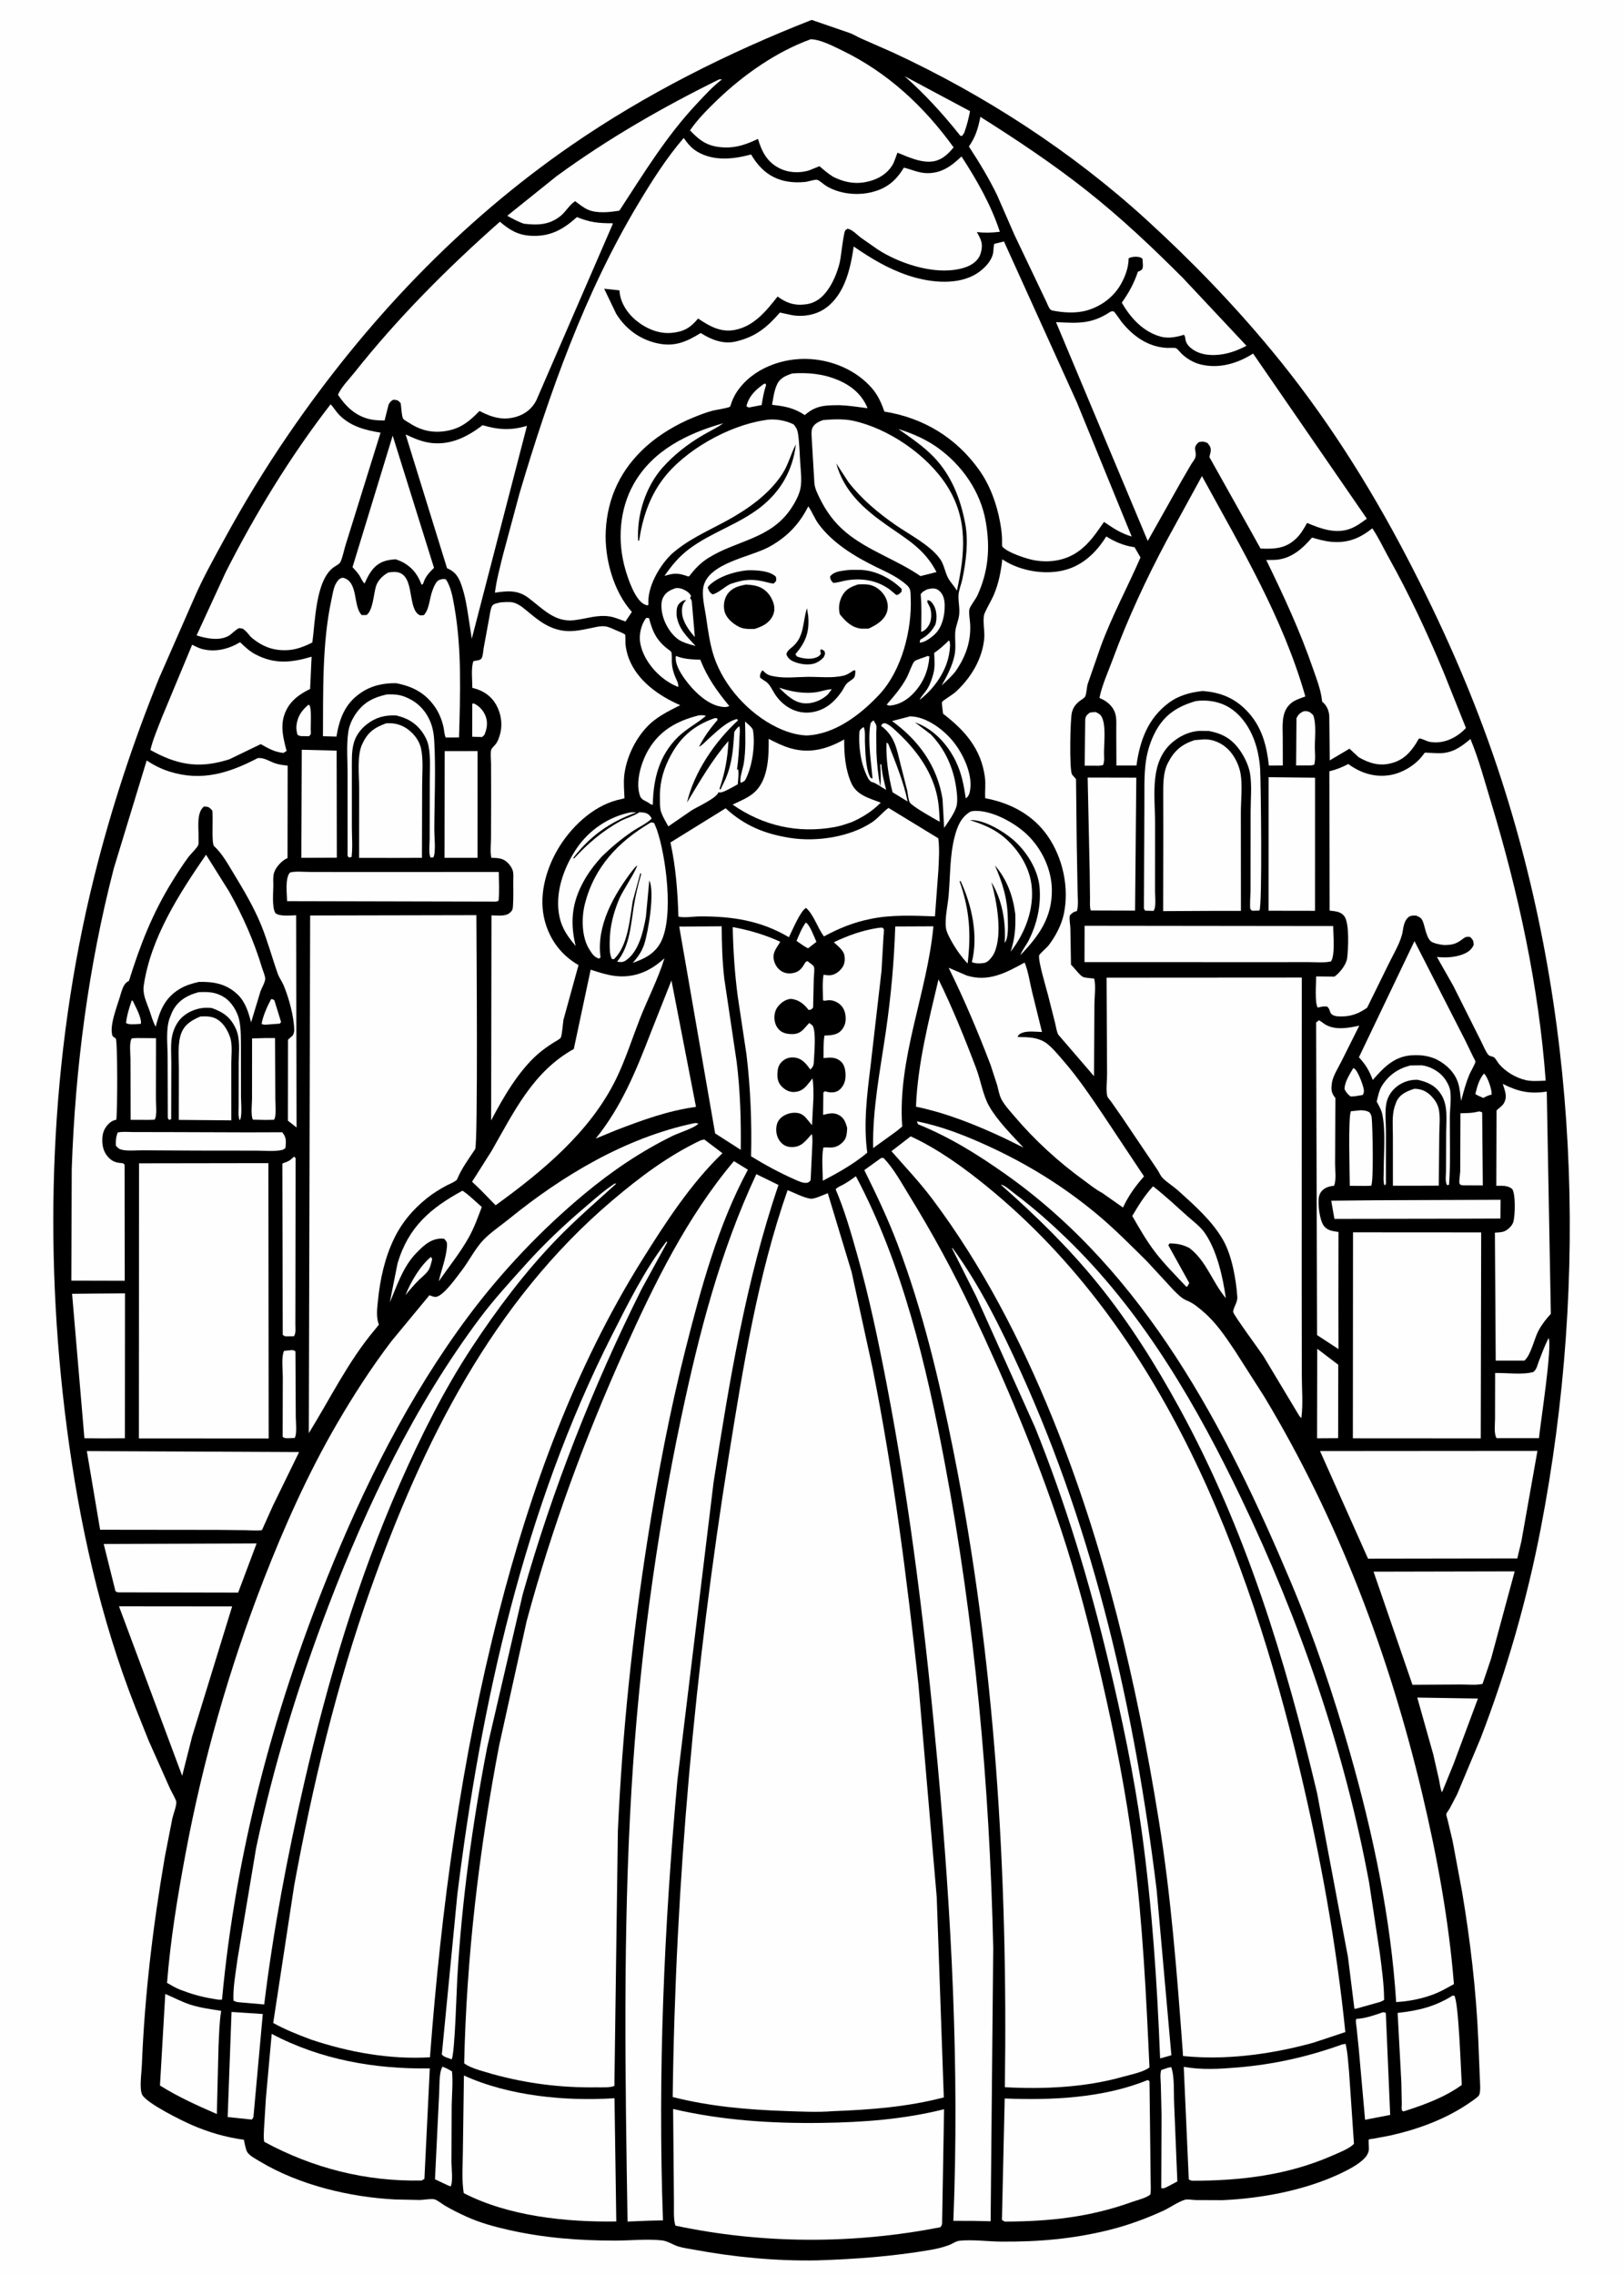<svg version="1.1" xmlns="http://www.w3.org/2000/svg" style="display: block;" viewBox="0 0 1462 2048" width="1024" height="1434">
<path transform="translate(0,0)" fill="rgb(254,254,254)" d="M -0 -0 L 1462 0 L 1462 2048 L -0 2048 L -0 -0 z"/>
<path transform="translate(0,0)" fill="rgb(0,0,0)" d="M 730.7 17.925 L 764.22 29.467 C 768.164 30.706 771.272 32.927 775 34.562 L 803.6 47.126 C 886.417 85.478 965.038 136.507 1032.49 198.099 C 1072.84 234.947 1110.36 273.749 1145.21 315.863 C 1191.99 372.4 1231.88 435.089 1265.84 500.005 C 1298.29 562.019 1326.38 625.334 1348.53 691.812 C 1421.37 910.498 1430.78 1150.38 1387.25 1376.02 C 1374.87 1440.16 1356.66 1503.5 1333.25 1564.46 L 1311.93 1615.32 L 1305.23 1628.12 C 1304.46 1629.42 1302.49 1631.83 1302.22 1633.11 C 1302.03 1634.03 1303.22 1637.53 1303.45 1638.56 L 1307.92 1657.5 L 1316.42 1703.12 C 1323.76 1746.59 1329.04 1791.58 1330.98 1835.62 L 1332.41 1871.25 C 1332.54 1875.2 1333.25 1882.11 1331.92 1885.73 C 1331.23 1887.58 1325.68 1891.22 1324.07 1892.34 C 1302.38 1907.51 1277.04 1916.79 1251.36 1922.52 L 1236.58 1925.3 C 1236.05 1925.39 1232.73 1925.74 1232.48 1925.96 C 1231.84 1926.53 1232.79 1933.5 1232.36 1935.95 C 1231.9 1938.59 1230.36 1941.13 1228.5 1943.02 C 1222.93 1948.68 1213.95 1953.29 1206.75 1956.7 C 1174.81 1971.83 1135.74 1979.08 1100.68 1980.66 L 1076.31 1980.56 C 1073.81 1980.48 1069.26 1979.63 1067.04 1980.23 C 1061.17 1981.82 1053.43 1987.35 1047.64 1990.02 C 1031.86 1997.27 1015.3 2003.35 998.434 2007.52 C 965.811 2015.59 934.913 2018.21 901.4 2017.95 C 889.267 2017.86 876.175 2016 864.197 2017.13 C 860.492 2017.48 857.827 2019.77 854.481 2021.04 C 849.17 2023.06 843.603 2024.41 838.013 2025.37 C 803.845 2031.25 769.839 2033.77 735.235 2034.86 C 698.46 2035.54 660.712 2031.91 624.555 2025.17 C 619.964 2024.31 615.055 2023.7 610.596 2022.34 C 605.898 2020.9 600.987 2017.45 596.169 2016.9 C 582.729 2015.36 567.302 2017.05 553.674 2017.05 C 520.804 2017.04 489.483 2014.63 457.328 2007.33 C 444.759 2004.47 431.985 2000.97 420.216 1995.66 C 413.52 1992.64 406.88 1989.34 400.535 1985.64 C 398.259 1984.32 393.194 1980.29 390.869 1979.85 C 387.434 1979.21 381.549 1980.4 377.892 1980.5 L 355.5 1980.02 C 314.595 1977.9 269.325 1967.07 234.033 1945.92 C 230.739 1943.95 224.269 1940.6 222.404 1937.29 C 220.8 1934.45 220.188 1929.49 219.384 1926.26 C 202.972 1924.06 187.495 1919.48 172.329 1912.89 C 163.696 1909.14 132.183 1893.66 127.888 1885.84 C 125.085 1880.74 127.253 1865.98 127.503 1859.63 C 130.005 1796.14 137.478 1734.15 148.224 1671.57 L 154.977 1637 C 155.896 1632.96 158.617 1626.25 158.555 1622.29 C 158.523 1620.26 153.966 1612.51 152.961 1610.31 L 133.602 1566.89 L 121.506 1536.6 C 89.946 1456.28 71.169 1370.95 60 1285.56 C 38.521 1121.36 44.486 950.156 84.634 789.151 C 99.723 728.639 119.463 668.432 142.935 610.684 L 174.884 537.882 C 182.528 520.301 192.137 503.146 201.303 486.31 C 219.273 453.305 238.531 421.656 259.776 390.669 C 328.884 289.868 413.354 200.434 514.234 130.839 C 581.194 84.645 655.077 47.582 730.7 17.925 z"/>
<path transform="translate(0,0)" fill="rgb(254,254,254)" d="M 387.919 1131.5 L 388.952 1133.5 C 388.17 1136.7 387.436 1140.4 385.757 1143.25 C 383.941 1146.33 379.997 1149.37 377.429 1151.89 C 372.876 1156.35 368.853 1160.96 364.936 1165.98 C 369.154 1154.78 378.386 1139.02 387.919 1131.5 z"/>
<path transform="translate(0,0)" fill="rgb(254,254,254)" d="M 118.483 900.5 L 119.471 901.213 C 121.832 906.405 127.4 916.031 126.677 921.635 L 122.5 922.006 C 119.461 922.038 115.981 922.554 113.291 920.964 C 114.009 913.96 116.164 907.116 118.483 900.5 z"/>
<path transform="translate(0,0)" fill="rgb(254,254,254)" d="M 1336.1 966.5 C 1336.6 966.866 1336.76 966.933 1337.19 967.506 C 1339.87 971.133 1343.44 981.12 1342.97 985.5 C 1340.22 985.823 1337.94 987.161 1335.5 988.384 C 1333.05 987.331 1330.6 986.367 1328.37 984.879 C 1329.78 978.711 1331.85 971.329 1336.1 966.5 z"/>
<path transform="translate(0,0)" fill="rgb(254,254,254)" d="M 687.858 345.5 L 689.152 345.378 L 689.625 346.736 C 687.624 352.641 686.633 358.506 685.661 364.636 L 674.5 366.795 C 673.026 366.483 673.097 366.693 671.979 365.5 C 674.351 356.316 680.313 350.732 687.858 345.5 z"/>
<path transform="translate(0,0)" fill="rgb(254,254,254)" d="M 725.427 830.5 C 729.051 832.392 733.118 843.855 734.964 847.881 L 727.463 853.724 C 723.878 852.041 720.375 849.243 717.068 847.015 C 719.518 841.358 721.737 835.483 725.427 830.5 z"/>
<path transform="translate(0,0)" fill="rgb(254,254,254)" d="M 243.878 899.5 C 245.381 899.297 245.59 899.757 246.855 900.5 L 252.877 920 L 251.837 921.5 L 241.752 922.243 C 239.328 922.498 237.629 922.688 235.32 921.825 C 236.507 914.643 240.462 905.94 243.878 899.5 z"/>
<path transform="translate(0,0)" fill="rgb(254,254,254)" d="M 277.416 634.5 L 278.485 634.703 C 278.952 635.949 279.307 637.167 279.444 638.5 C 280.031 644.176 279.579 650.44 279.577 656.175 C 279.576 657.061 279.896 660.23 279.57 660.953 C 279.239 661.687 278.523 662.176 278 662.787 L 270.5 662.65 C 269.312 662.366 268.709 662.088 267.671 661.5 C 267.014 658.852 266.454 656.175 266.724 653.432 C 267.542 645.135 271.273 639.742 277.416 634.5 z"/>
<path transform="translate(0,0)" fill="rgb(254,254,254)" d="M 1218.45 961.5 L 1219.33 961.946 C 1222.43 963.692 1226.6 975.36 1227.5 978.997 C 1228.16 981.685 1228.36 983.416 1226.9 985.748 L 1219.23 986.956 L 1216 987.087 C 1213.4 985.082 1212.04 983.44 1210.57 980.5 C 1210.54 974.097 1215.32 966.89 1218.45 961.5 z"/>
<path transform="translate(0,0)" fill="rgb(254,254,254)" d="M 425.078 633.5 L 426.397 633.249 C 431.158 635.355 435.083 639.624 436.989 644.5 C 439.26 650.311 438.334 655.912 436.04 661.5 L 433.925 663.5 L 425.017 663.223 L 425.078 633.5 z"/>
<path transform="translate(0,0)" fill="rgb(254,254,254)" d="M 670.716 649.541 C 672.545 651.253 677.434 654.959 677.844 657.357 C 680.104 670.586 677.113 690.83 670.708 702.5 C 669.434 703.628 668.525 704.018 667 704.738 C 665.106 702.42 668.921 691.099 669.489 687.684 C 671.567 675.195 670.927 662.16 670.716 649.541 z"/>
<path transform="translate(0,0)" fill="rgb(254,254,254)" d="M 854.344 576.5 C 855.872 578.622 855.204 583.402 854.899 586 C 852.866 603.297 841.391 619.834 827.856 630.063 C 829.554 626.53 832.396 623.965 834.503 620.697 C 837.3 616.361 838.745 611.911 840.159 607 C 841.956 600.759 841.275 594.209 841.024 587.783 C 845.977 584.502 850.081 580.597 854.344 576.5 z"/>
<path transform="translate(0,0)" fill="rgb(254,254,254)" d="M 798.093 668.5 L 799.642 669.5 C 806.069 686.012 813.642 704.187 817.071 721.507 L 803.534 713.217 C 799.915 698.615 797.489 683.586 798.093 668.5 z"/>
<path transform="translate(0,0)" fill="rgb(254,254,254)" d="M 786.407 648.5 C 787.141 649.828 788.463 651.597 788.894 653 C 789.36 654.519 788.866 657.933 788.861 659.622 L 789.016 677.607 C 789.502 687.727 790.618 698.232 792.472 708.179 C 793.328 701.522 792.756 694.741 792.466 688.056 L 793.5 688.173 C 793.837 695.957 795.902 703.465 797.779 710.984 C 794.094 709.193 788.954 705.05 785.294 704.09 L 784.5 703.969 C 783.276 702.991 782.383 702.185 781.612 700.795 C 779.235 696.514 777.684 691.888 776.276 687.221 C 774.09 678.443 773.01 668.244 773.679 659.187 C 773.865 656.677 775.482 656.09 777.334 654.5 C 779.209 656.589 778.54 664.485 778.661 667.502 C 779.006 676.12 779.249 690.838 782.91 698.654 C 783.643 700.219 783.834 700.426 785.5 700.871 C 784.263 685.776 781.328 669.008 783.274 653.974 C 783.72 650.535 783.809 650.539 786.407 648.5 z"/>
<path transform="translate(0,0)" fill="rgb(254,254,254)" d="M 835.192 590.5 L 836.737 591.047 C 835.799 603.298 831.592 613.841 823.333 623.072 C 817.377 629.727 809.558 634.701 800.5 635.197 L 798.178 634.398 C 805.192 626.196 811.394 619.212 816.556 609.55 C 817.983 606.88 821.573 596.679 823.253 595.318 C 825.464 593.526 832.201 591.886 835.192 590.5 z"/>
<path transform="translate(0,0)" fill="rgb(254,254,254)" d="M 834.839 530.5 C 836.482 530.165 838.322 529.703 840 529.737 C 842.661 529.792 844.564 530.76 846.378 532.597 C 849.483 535.743 850.426 540.474 850.495 544.752 C 850.637 553.522 848.465 564.087 842.076 570.5 C 838.879 573.709 832.496 578.5 827.969 578.5 L 828.5 575.824 C 834.888 572.365 838.764 568.524 842.183 562.112 C 843.763 556.299 843.48 549.132 840.075 544 C 838.628 541.82 837.545 540.589 835.01 540.223 L 834.828 542 L 837.312 546.982 C 838.918 551.695 838.859 558.382 836.271 562.74 C 834.716 565.358 832.259 568.139 829.32 568.84 C 829.423 557.303 829.93 546.598 828.873 535 C 830.356 532.595 832.386 531.766 834.839 530.5 z"/>
<path transform="translate(0,0)" fill="rgb(254,254,254)" d="M 814.446 68.633 L 873.315 100.077 C 872.061 106.725 870.438 112.908 868.184 119.287 L 866.269 122.346 C 864.331 122.39 864.664 122.32 863.423 120.771 C 848.239 101.808 832.634 84.825 814.446 68.633 z"/>
<path transform="translate(0,0)" fill="rgb(254,254,254)" d="M 1173.22 640.5 C 1174.15 640.29 1174.5 640.162 1175.54 640.194 C 1178.85 640.295 1180.11 641.648 1182.32 643.77 C 1185.35 651.672 1183.78 664.231 1183.81 672.721 C 1183.83 677.512 1184.66 683.944 1183.2 688.5 L 1180.25 689.054 L 1166.96 689.117 L 1167.29 646.5 C 1168.84 643.343 1170.11 642.129 1173.22 640.5 z"/>
<path transform="translate(0,0)" fill="rgb(254,254,254)" d="M 981.232 641.5 C 982.922 641.161 984.777 641.141 986.5 640.99 C 989.759 642.672 991.316 643.475 992.665 647.149 C 995.607 655.161 993.972 669.068 993.958 677.652 C 993.953 681.075 994.582 685.77 993 688.825 L 989.5 689.328 L 976.546 689.297 L 977.059 647.5 C 977.511 644.297 978.841 643.336 981.232 641.5 z"/>
<path transform="translate(0,0)" fill="rgb(254,254,254)" d="M 608.429 590.5 C 615.94 593.414 622.48 593.658 630.39 593.854 C 636.717 609.981 645.566 622.34 656.5 635.582 C 653.75 636.897 651.777 636.608 648.762 636.096 C 635.982 633.925 623.626 621.286 616.442 611.272 C 612.493 605.767 607.311 597.556 608.429 590.5 z"/>
<path transform="translate(0,0)" fill="rgb(254,254,254)" d="M 261.11 1215.5 C 263.571 1215.33 263.794 1215.16 265.82 1216.5 L 266.125 1275.72 C 266.142 1279.91 267.425 1291.29 265.068 1294.5 L 259.5 1294.72 C 257.068 1294.69 256.358 1294.93 254.317 1293.5 L 254.437 1239.41 C 254.449 1232.67 253.017 1222.11 255.5 1216.11 L 261.11 1215.5 z"/>
<path transform="translate(0,0)" fill="rgb(254,254,254)" d="M 608.107 529.5 C 610.11 529.177 612.636 529.543 614.5 530.343 C 617.294 531.541 620.892 533.6 622.045 536.5 L 621.21 538.322 C 622.184 539.64 622.652 540.459 622.81 542.107 L 625.495 573.527 C 620.195 567.517 614.465 559.787 613.932 551.5 C 613.675 547.501 614.221 543.963 617 540.931 L 617.726 540.18 C 615.336 540.204 613.678 541.273 611.898 542.92 C 608.977 545.623 609.025 549.325 609.067 552.988 L 609.092 554.399 C 611.159 566.728 618.344 572.778 626.166 581.549 C 622.056 580.385 617.663 579.318 613.796 577.485 C 606.314 573.938 600.498 565.412 597.737 557.836 C 595.69 552.221 594.082 543.616 596.846 538.031 C 599.274 533.126 603.23 531.172 608.107 529.5 z"/>
<path transform="translate(0,0)" fill="rgb(254,254,254)" d="M 581.47 556.5 C 582.9 556.088 582.905 556.201 584.255 556.5 C 587.498 569.179 591.462 577.298 602.267 585.119 C 603.123 585.739 603.634 586.056 604.235 586.972 C 605.089 588.275 604.669 594.418 604.77 596.348 C 605.002 600.791 605.959 604.572 607.571 608.71 C 608.792 611.843 611.072 615.151 610.5 618.467 L 607.5 617.129 C 604.922 615.986 602.338 614.417 600 612.84 C 588.899 605.354 578.752 592.448 576.35 579 C 575.013 571.516 576.989 562.632 581.47 556.5 z"/>
<path transform="translate(0,0)" fill="rgb(254,254,254)" d="M 628.361 644.168 C 631.096 643.75 632.837 643.612 635.5 644.427 C 627.514 651.245 617.907 656.021 610.384 663.385 C 593.284 680.123 588.054 701.326 587.649 724.5 L 585.5 723.95 C 583.752 722.37 581.742 721.585 579.727 720.45 C 577.035 718.934 576.332 717.522 575.521 714.506 C 572.232 702.278 577.622 685.206 583.885 674.668 C 594.209 657.296 609.461 649.089 628.361 644.168 z"/>
<path transform="translate(0,0)" fill="rgb(254,254,254)" d="M 1051.29 1861.5 L 1054.5 1860.87 C 1057.62 1869.92 1056.64 1883.45 1057.09 1893.19 L 1060 1963.78 L 1052.06 1968 C 1049.81 1969.05 1047.9 1970.6 1045.5 1969.74 L 1045.78 1904.59 L 1045.13 1876.95 C 1045.03 1872.86 1044.18 1867.37 1045.5 1863.51 L 1051.29 1861.5 z"/>
<path transform="translate(0,0)" fill="rgb(254,254,254)" d="M 398.29 1860.5 C 401.415 1861.59 403.993 1863.05 406.811 1864.75 C 407.79 1874.7 406.708 1885.59 406.529 1895.67 L 406.333 1946.62 C 406.367 1951.69 407.924 1964.81 405.5 1968.32 L 402.5 1967.03 L 391.491 1961.86 L 395.247 1884.33 C 395.658 1878.21 395.008 1865.15 398.29 1860.5 z"/>
<path transform="translate(0,0)" fill="rgb(254,254,254)" d="M 1331.73 1000.5 C 1332.71 1000.66 1333.57 1000.99 1334.5 1001.31 L 1335.08 1067.15 L 1317.5 1067.07 L 1315.24 1066.74 C 1314.87 1066.33 1314.32 1066.02 1314.12 1065.5 C 1313.47 1063.82 1314.72 1056.42 1314.76 1054 L 1314.94 1002.19 C 1321.19 1002.03 1325.59 1002.11 1331.73 1000.5 z"/>
<path transform="translate(0,0)" fill="rgb(254,254,254)" d="M 1225.24 999.467 C 1228.15 999.65 1230.23 999.803 1232.83 1001.19 C 1234.31 1002.86 1234.83 1004.33 1235.06 1006.53 C 1235.8 1013.44 1236.95 1064.4 1234.5 1067.45 L 1228.9 1067.58 L 1215.28 1067.5 C 1215.27 1058.02 1213.65 1004.75 1216.33 1000.38 L 1225.24 999.467 z"/>
<path transform="translate(0,0)" fill="rgb(254,254,254)" d="M 1185.97 1214.19 L 1204.91 1228.59 L 1204.8 1294.68 L 1185.83 1294.8 L 1185.97 1214.19 z"/>
<path transform="translate(0,0)" fill="rgb(254,254,254)" d="M 178.808 893.17 C 187.451 892.796 194.037 892.991 201.565 897.711 C 208.38 901.985 213.62 910.698 215.262 918.463 C 216.992 926.646 216.667 936.593 216.733 945 L 216.78 987.391 C 216.769 992.074 218.08 1004.86 215.732 1008.5 C 213.973 1005.9 214.737 998.811 214.684 995.668 L 214.742 956.396 C 214.796 946.627 216.321 935.339 212.229 926.286 C 207.518 915.862 201.25 911.381 190.801 907.55 L 187.932 907.216 C 178.95 906.743 169.686 910.027 163.212 916.316 C 159.022 920.386 156.214 926.3 154.929 931.947 C 153.165 939.694 154.06 949.03 154.052 957.009 L 153.921 1007.5 L 152 1008.22 L 150.907 1006.5 L 150.732 951.164 C 150.709 940.642 148.904 926.179 152.663 916.334 C 153.685 913.658 154.657 910.964 156.145 908.5 C 161.36 899.864 169.35 895.592 178.808 893.17 z"/>
<path transform="translate(0,0)" fill="rgb(254,254,254)" d="M 1269.8 959.153 L 1279.87 959.02 C 1286.68 959.581 1294.87 964.026 1299.3 969.204 C 1302.16 972.548 1305.15 977.7 1305.76 982.063 C 1306.78 989.32 1305.43 998.575 1305.38 1006.07 C 1305.26 1026.06 1306.14 1046.58 1304.68 1066.5 L 1303 1066.96 C 1300.89 1064.13 1301.95 1057.53 1301.96 1053.95 L 1302.09 1019.5 C 1302.14 1008.09 1303.95 995.201 1297.48 985.141 C 1292.32 977.107 1285.24 973.998 1276.24 972.034 L 1275.44 972.02 C 1267.86 972.007 1260.43 975.009 1255.08 980.412 C 1251.64 983.886 1249.13 988.489 1248.22 993.292 C 1246.8 1000.86 1247.81 1009.83 1247.84 1017.61 L 1247.83 1066 L 1246.5 1067.1 C 1245.15 1063.43 1245.87 1057.91 1245.86 1053.99 C 1245.81 1038.07 1247.82 1018.17 1244.44 1002.61 C 1243.64 998.934 1241.23 994.959 1239.52 991.609 C 1240.7 987.07 1241.67 981.619 1244.16 977.614 C 1250.25 967.825 1258.79 961.98 1269.8 959.153 z"/>
<path transform="translate(0,0)" fill="rgb(254,254,254)" d="M 237.925 934.505 L 247.442 934.502 L 247.7 989.767 C 247.697 994.056 248.89 1004.92 246.5 1008.06 L 239.25 1008.21 L 227.5 1007.95 C 225.471 1003.96 226.726 993.746 226.724 989.097 L 226.77 934.826 L 237.925 934.505 z"/>
<path transform="translate(0,0)" fill="rgb(254,254,254)" d="M 794.382 651.5 L 796.555 650.986 C 800.809 652.192 804.494 656.044 807.679 658.995 C 823.806 673.939 837.523 692.026 843.009 713.659 C 845.207 722.326 845.654 730.928 846.011 739.808 C 840.737 736.816 821.969 726.451 819.156 722.512 C 817.771 720.572 817.301 714.316 816.775 711.818 L 810.805 688.297 C 807.096 673.694 805.731 662.88 793.212 653.438 L 794.382 651.5 z"/>
<path transform="translate(0,0)" fill="rgb(254,254,254)" d="M 123.33 934.485 L 140.288 934.615 L 140.198 989.49 C 140.187 993.699 141.419 1004.9 139 1007.96 L 134.25 1008.15 L 117.43 1008.1 L 117.282 953.359 C 117.269 948.716 115.937 938.325 118.5 934.725 L 123.33 934.485 z"/>
<path transform="translate(0,0)" fill="rgb(254,254,254)" d="M 264.199 1041.5 C 265.394 1041.52 264.739 1041.35 265.965 1042.5 L 265.8 1166.49 L 265.755 1192.49 C 265.749 1196.07 266.429 1199.91 264.5 1202.96 L 256.5 1202.99 L 254.398 1201.74 L 254.041 1047.5 L 255.5 1046.84 C 259.128 1045.65 260.52 1044.99 263.311 1042.35 L 264.199 1041.5 z"/>
<path transform="translate(0,0)" fill="rgb(254,254,254)" d="M 713.091 336.199 C 727.498 335.245 740.898 336.454 754.36 342.107 C 766.436 347.177 776.09 355.176 781.035 367.501 C 772.48 366.394 764.536 365.089 755.881 364.758 C 743.815 364.841 735.389 364.682 725.588 372.764 L 724.505 373.666 C 714.462 367.116 706.913 365.788 695.052 364.432 C 696.105 358.191 696.957 351.209 699.814 345.5 C 702.509 340.112 707.783 338.092 713.091 336.199 z"/>
<path transform="translate(0,0)" fill="rgb(254,254,254)" d="M 818.144 645.185 C 818.692 645.003 818.961 644.874 819.603 644.887 C 834.407 645.195 850.261 657.379 858.979 668.59 C 867.254 679.231 875.528 696.839 873.465 710.685 C 872.969 714.019 872.326 716.71 869.5 718.763 C 867.675 706.772 865.793 696.223 860.412 685.16 C 852.928 669.771 840.093 655.91 823.611 650.244 L 838.028 661.138 C 849.816 673.495 857.087 688.415 860.202 705.186 C 861.22 710.67 862.43 719.624 861.314 725.032 C 860.032 731.248 853.522 740.087 850 745.287 L 848.566 719.366 C 843.781 689.536 827.11 666.541 803.097 649.104 L 818.144 645.185 z"/>
<path transform="translate(0,0)" fill="rgb(254,254,254)" d="M 1245.1 1811.5 C 1246.04 1811.41 1246.83 1811.75 1247.73 1812 L 1251.67 1903.92 L 1229.06 1908.26 L 1223.32 1843.79 L 1221.45 1825.77 C 1221.17 1823.18 1220.38 1819.95 1221.08 1817.46 C 1229.47 1817.09 1237.22 1814.18 1245.1 1811.5 z"/>
<path transform="translate(0,0)" fill="rgb(254,254,254)" d="M 1276.06 1528.21 L 1330.69 1529.09 L 1308.64 1588.25 L 1298.34 1613.47 C 1296.82 1610.58 1296.43 1605.92 1295.75 1602.66 L 1290.47 1579.41 L 1276.06 1528.21 z"/>
<path transform="translate(0,0)" fill="rgb(254,254,254)" d="M 348.056 625.156 C 356.816 624.796 362.118 625.621 369.813 629.827 C 379.412 635.074 385.987 644.031 388.932 654.5 C 390.043 658.449 390.582 662.769 390.812 666.86 C 392.303 693.363 390.94 720.744 390.879 747.328 C 390.865 753.164 392.484 767.53 390 771.845 L 387.5 771.98 C 385.598 768.539 386.696 759.486 386.698 755.323 L 386.797 702.308 C 386.8 692.26 387.632 681.283 385.678 671.436 C 384.963 667.834 383.409 664.454 381.507 661.328 C 375.987 652.256 367.978 646.88 357.737 644.38 L 356.426 644.066 C 346.035 643.694 338.129 645.72 329.843 652.232 C 324.754 656.231 320.513 661.836 318.6 668.073 C 316.07 676.321 316.722 685.764 316.64 694.314 L 316.637 744.905 C 316.67 753.538 317.458 762.976 316.355 771.5 L 314 771.978 L 312.783 770.5 L 312.777 696.5 C 312.793 684.425 311.638 670.707 313.433 658.803 C 314.149 654.056 316.094 649.053 318.605 644.975 C 325.917 633.097 334.619 628.206 348.056 625.156 z"/>
<path transform="translate(0,0)" fill="rgb(254,254,254)" d="M 568.03 731.229 L 572.932 731.344 C 549.493 739.76 531.543 752.231 516.23 772 L 516.5 773.091 C 528.94 759.612 542.35 747.988 558.564 739.18 C 563.852 736.307 569.885 734.886 574.877 731.62 L 575.5 731.197 C 577.341 731.33 579.767 731.348 581.5 731.992 C 583.959 732.905 585.533 734.598 586.669 736.883 C 581.736 741.718 574.687 744.72 568.951 748.635 C 559.084 755.369 550.167 762.853 541.607 771.172 C 536.595 776.816 531.968 782.444 527.992 788.897 C 515.224 809.625 512.496 828.173 518.164 851.599 C 511.312 843.498 505.914 836.043 503.624 825.391 C 499.123 804.446 507.176 781.503 518.796 764.127 C 530.101 747.224 548.065 735.1 568.03 731.229 z"/>
<path transform="translate(0,0)" fill="rgb(254,254,254)" d="M 208.279 1811.21 L 236.428 1813.06 L 228.208 1903.5 C 227.992 1905.88 228.161 1906.25 226.5 1908.09 L 204.79 1905.81 L 208.279 1811.21 z"/>
<path transform="translate(0,0)" fill="rgb(254,254,254)" d="M 105.78 1019.5 C 110.179 1018.53 115.596 1019.11 120.154 1019.12 L 146.567 1019.14 L 223.218 1019.39 L 253.897 1019.29 C 258.017 1024.21 257.269 1027.43 256.857 1033.5 L 254.5 1035.06 C 247.491 1036.89 237.717 1035.83 230.336 1035.84 L 177.202 1035.78 L 128.262 1035.53 C 122.638 1035.47 114.898 1036.32 109.483 1035.04 C 106.734 1034.39 106.11 1033.47 104.152 1031.5 C 103.888 1026.89 104.133 1023.85 105.78 1019.5 z"/>
<path transform="translate(0,0)" fill="rgb(254,254,254)" d="M 1238.66 1080.5 L 1351.08 1080.09 L 1350.92 1096.96 L 1311.5 1097.1 L 1201.44 1097.27 L 1198.57 1080.92 L 1238.66 1080.5 z"/>
<path transform="translate(0,0)" fill="rgb(254,254,254)" d="M 416.256 1071.89 C 422.309 1075.88 428.103 1081.78 433.635 1086.56 C 430.098 1096.04 426.686 1105.49 421.709 1114.34 C 413.89 1128.24 403.942 1140.41 394.866 1153.47 C 397.195 1143.46 401.582 1132.15 402.293 1122 C 402.545 1118.4 402.088 1117.92 399.905 1115.26 C 398.916 1115.1 398.004 1114.97 397 1114.99 C 386.68 1115.21 379.715 1122.75 373.096 1129.67 C 361.941 1142.24 357.34 1157.44 350.772 1172.47 L 357.811 1137.2 C 367.583 1104.47 387.458 1087.57 416.256 1071.89 z"/>
<path transform="translate(0,0)" fill="rgb(254,254,254)" d="M 1394.34 1204.5 C 1397.78 1212.23 1386.97 1281.1 1385.66 1294.67 L 1347.5 1294.69 C 1344.92 1290.75 1346.08 1282.23 1346.09 1277.31 L 1346.17 1236.04 C 1356.67 1235.74 1370.54 1237.86 1380.5 1235.13 C 1383.64 1232.85 1384.12 1229.17 1385.44 1225.72 C 1388.02 1218.93 1390.58 1212.03 1393.82 1205.53 L 1394.34 1204.5 z"/>
<path transform="translate(0,0)" fill="rgb(254,254,254)" d="M 400.232 676.169 L 429.848 676.129 L 429.806 772.244 L 400.095 772.254 L 400.232 676.169 z"/>
<path transform="translate(0,0)" fill="rgb(254,254,254)" d="M 1038.14 1067.96 L 1038.92 1068.54 C 1049.3 1076.7 1059.18 1085.97 1069.03 1094.78 C 1074.14 1099.35 1080.42 1103.92 1084.4 1109.51 C 1095.56 1125.19 1101.02 1149.72 1103.68 1168.68 C 1091.35 1153.99 1086.24 1135.2 1070.77 1123.43 C 1064.62 1120.35 1059.85 1119.41 1053 1119.36 L 1051.87 1121 L 1070.73 1155 L 1069.08 1158.06 L 1067.92 1158.22 C 1058.44 1148.07 1048.28 1138.04 1039.86 1126.99 C 1032.15 1116.9 1025.74 1105.65 1019.41 1094.66 C 1024.88 1085.29 1030.73 1075.92 1038.14 1067.96 z"/>
<path transform="translate(0,0)" fill="rgb(254,254,254)" d="M 271.533 674.951 L 302.928 675.746 L 303.1 772.111 L 271.145 772.234 L 271.533 674.951 z"/>
<path transform="translate(0,0)" fill="rgb(254,254,254)" d="M 808.692 386.2 C 820.719 389.907 833.139 395.252 843.468 402.528 C 865.867 418.308 882.773 442.327 887.474 469.596 C 891.544 493.206 889.957 513.888 880.038 535.894 C 878.566 539.161 873.153 545.887 872.688 548.689 C 872.066 552.431 873.296 558.39 873.463 562.337 C 874.13 578.069 869.139 591.602 860.228 604.391 C 856.578 609.087 852.029 613.055 847.712 617.127 C 852.628 608.574 857.439 599.347 859.426 589.605 C 860.785 582.943 859.55 575.763 859.993 569 C 860.313 564.103 862.752 559.159 863.43 554.207 C 864.31 547.792 862.688 542.149 862.896 536 C 863.041 531.725 865.471 525.787 866.39 521.412 C 869.707 505.625 871.982 487.622 869.023 471.619 C 864.939 449.534 856.679 428.134 840.92 411.677 C 831.484 401.823 819.85 393.957 808.692 386.2 z"/>
<path transform="translate(0,0)" fill="rgb(254,254,254)" d="M 1273.53 980.114 C 1279.82 980.265 1284.52 982.381 1288.85 986.89 C 1291.95 990.121 1294.22 993.6 1295.3 998.003 C 1296.96 1004.75 1295.95 1013.75 1295.89 1020.72 L 1295.42 1067.36 L 1277.5 1067.42 L 1254.12 1067.45 L 1254.1 1023 C 1254.11 1014.67 1253.12 1004.69 1255.53 996.698 L 1255.74 996 L 1257.26 991.761 C 1260.57 984.784 1266.68 982.354 1273.53 980.114 z"/>
<path transform="translate(0,0)" fill="rgb(254,254,254)" d="M 643.331 646.5 L 645.366 646.493 L 646.046 648 C 639.279 655.787 634.016 663.002 629.271 672.223 C 631.939 671.138 634.72 667.894 636.91 665.944 C 644.114 659.529 654.086 649.393 663.5 647.282 L 664.352 648.5 C 643.753 667.469 624.899 694.844 618.416 722.503 C 630.164 703.047 640.813 684.335 655.773 667.052 C 655.042 682.669 652.708 695.144 647.74 710 L 648.5 710.965 L 653.038 701.56 C 659.161 687.195 660.032 674.283 661.004 659 C 662.29 656.765 663.488 655.319 665.5 653.703 C 666.468 656.606 665.798 660.893 665.699 664.006 C 665.385 673.908 664.745 683.182 663.467 693 L 664.49 692.5 C 665.181 696.856 664.463 701.645 664.157 706.048 L 658.554 709.136 C 655.529 710.599 649.787 714.3 646.756 713.244 C 645.012 718.623 627.427 726.428 622.36 729.654 L 601.618 743.929 C 599.325 739.858 596.72 735.507 595.167 731.107 C 593.998 727.794 594.136 723.75 594.031 720.262 C 593.631 707.081 596.002 695.95 601.749 684.054 C 611.028 664.849 623.427 653.482 643.331 646.5 z"/>
<path transform="translate(0,0)" fill="rgb(254,254,254)" d="M 180.279 915.061 L 183.665 914.963 C 190.147 914.911 194.762 916.155 199.5 920.933 C 203.304 924.77 206.677 931.398 207.729 936.642 C 208.987 942.916 208.039 951.306 208.063 957.771 L 208.094 1008.58 L 191.009 1008.42 L 160.787 1008.16 L 160.859 962.056 C 160.909 951.994 159.399 938.998 163.23 929.606 C 166.388 921.861 172.961 918.169 180.279 915.061 z"/>
<path transform="translate(0,0)" fill="rgb(254,254,254)" d="M 353.4 392.174 L 390.614 511.191 C 386.578 515.155 382.839 519.003 381.155 524.509 C 380.742 525.862 380.604 525.696 379.5 526.488 L 377.412 521.754 C 373.343 513.148 366.212 506.934 357.199 503.869 L 356.03 503.481 C 352.265 503.725 348.522 504.2 344.975 505.558 C 336.013 508.987 331.778 516.971 328.12 525.25 C 326.625 524.57 324.543 519.737 323.526 518.173 C 321.745 515.432 319.442 512.984 317.225 510.59 L 353.4 392.174 z"/>
<path transform="translate(0,0)" fill="rgb(254,254,254)" d="M 148.615 1795.03 C 156.088 1798.13 163.287 1802.08 171 1804.58 C 180.058 1807.51 189.591 1808.73 198.966 1810.22 C 197.235 1820.65 197.102 1831.64 196.559 1842.21 L 195.044 1903.1 C 177.11 1895.29 160.492 1887.85 143.833 1877.44 L 148.615 1795.03 z"/>
<path transform="translate(0,0)" fill="rgb(254,254,254)" d="M 1307.89 1796.5 L 1309.32 1796.51 C 1313.35 1801.07 1315.4 1865.68 1316.15 1876.93 C 1300.94 1887.92 1283.2 1894.44 1265.5 1900.18 L 1263.46 1900.78 C 1263.03 1900.35 1262.43 1900.05 1262.17 1899.5 C 1261.77 1898.67 1262.11 1894.9 1262.1 1893.85 L 1261.72 1874.6 L 1258.37 1812.07 C 1276.84 1810.05 1291.83 1806.54 1307.89 1796.5 z"/>
<path transform="translate(0,0)" fill="rgb(254,254,254)" d="M 604.435 882.631 L 626.529 996.422 C 601.149 999.948 578.529 1008.22 554.742 1017.36 L 536.251 1024.97 C 559.625 996.1 572.909 963.125 586.149 928.782 L 604.435 882.631 z"/>
<path transform="translate(0,0)" fill="rgb(254,254,254)" d="M 805.965 834.05 L 840.336 833.894 C 834.667 894.395 807.83 952.643 812.238 1014.1 L 807.2 1018.28 L 786.045 1033.55 C 785.376 998.406 792.453 963.238 797.5 928.597 C 802.117 896.906 804.923 866.06 805.965 834.05 z"/>
<path transform="translate(0,0)" fill="rgb(254,254,254)" d="M 1142.18 699.646 L 1184.02 700.111 L 1183.99 819.936 L 1142.13 819.867 L 1142.18 699.646 z"/>
<path transform="translate(0,0)" fill="rgb(254,254,254)" d="M 1187.46 918.5 C 1189.34 919.365 1190.64 920.587 1192.33 921.715 C 1201.45 927.816 1213.92 925.481 1223.84 923.326 L 1207.66 955.668 C 1204.88 961.264 1199.98 968.778 1199.17 975 C 1198.5 980.118 1198.41 983.22 1201.52 987.41 L 1202.34 988.5 L 1202.07 1047.72 C 1202.04 1053.01 1203.34 1063.08 1201.03 1067.5 C 1198.24 1067.72 1195.4 1068.32 1192.98 1069.78 C 1190.05 1071.55 1188.14 1074.16 1187.51 1077.5 C 1186.33 1083.78 1188.07 1098.79 1192.12 1103.8 C 1195.51 1108 1200.13 1108.28 1205.1 1109.07 L 1205.02 1173.41 L 1205.09 1214.47 L 1185.84 1201.88 L 1184.98 920.5 L 1187.46 918.5 z"/>
<path transform="translate(0,0)" fill="rgb(254,254,254)" d="M 979.236 699.963 L 1023.05 700.061 L 1021.93 819.762 L 982.032 819.628 C 980.912 816.28 981.376 811.861 981.349 808.328 L 981.054 784.174 L 979.236 699.963 z"/>
<path transform="translate(0,0)" fill="rgb(254,254,254)" d="M 260.838 785.5 C 265.931 784.094 272.774 784.932 278.147 784.941 L 314.207 785.019 L 448.927 784.963 C 449.039 793.512 449.644 802.385 448.75 810.884 L 446.5 811.671 L 258.312 811.249 C 258.182 804.292 256.309 791 260.838 785.5 z"/>
<path transform="translate(0,0)" fill="rgb(254,254,254)" d="M 844.924 881.651 C 857.599 907.563 868.773 935.091 878.956 962.084 C 882.996 972.793 884.917 985.959 890.484 995.729 C 898.125 1009.14 910.974 1021.73 921.439 1033.1 L 904.898 1024.94 C 879.215 1012.84 852.537 1002.08 824.648 996.263 C 826.044 958.176 836.153 918.64 844.924 881.651 z"/>
<path transform="translate(0,0)" fill="rgb(254,254,254)" d="M 1076.66 631.124 C 1087.21 629.66 1098.66 631.63 1107.65 637.495 C 1121.29 646.398 1129.42 662.469 1132.61 678.037 C 1133.58 682.813 1134.32 687.628 1134.57 692.5 C 1135.24 705.717 1136.62 815.534 1133.9 819.69 L 1127.5 819.878 C 1126.95 819.419 1126.21 819.122 1125.86 818.5 C 1124.96 816.904 1125.9 804.779 1125.91 802.145 L 1125.98 730.895 C 1125.98 719.933 1127.24 707.127 1125.46 696.343 C 1124.36 689.655 1120.87 682.183 1117.1 676.577 C 1109.63 665.457 1101.37 660.594 1088.45 658.032 L 1080 657.948 C 1071.9 658.368 1064.16 661.686 1057.74 666.5 C 1034.16 684.182 1039.98 715.665 1039.97 741.442 L 1039.91 802.262 C 1039.91 806.444 1041.16 817.137 1038.5 820.011 L 1031 819.8 L 1029.9 818 L 1030.31 727.005 C 1030.51 713.522 1029.76 698.737 1031.66 685.431 C 1033 675.989 1036.05 666.384 1040.63 658.016 C 1048.92 642.908 1060.56 635.797 1076.66 631.124 z"/>
<path transform="translate(0,0)" fill="rgb(254,254,254)" d="M 600.058 1117.5 L 600.542 1118.47 L 577.501 1160.57 C 533.654 1248.34 497.277 1340.74 470.516 1435.17 L 438.5 1572.93 C 425.297 1640.98 415.611 1711.32 411.594 1780.52 C 410.994 1790.86 409.323 1849.51 406.5 1853.86 L 401.5 1852.06 C 399.76 1851.43 398.933 1850.82 397.644 1849.5 L 411.621 1705.45 C 432.981 1533.24 471.744 1358.37 550.525 1202.64 C 565.08 1173.87 580.352 1143.05 600.058 1117.5 z"/>
<path transform="translate(0,0)" fill="rgb(254,254,254)" d="M 213.5 1389.52 L 230.868 1389.45 L 214.24 1433.71 L 107.249 1433.5 C 105.708 1433.54 105.086 1433.3 103.773 1432.5 L 93.164 1389.94 L 213.5 1389.52 z"/>
<path transform="translate(0,0)" fill="rgb(254,254,254)" d="M 856.937 1123.5 L 857.735 1123.75 C 882.364 1157.39 901.651 1196.84 918.881 1234.73 C 985.966 1382.27 1021.63 1540.72 1041.34 1701 L 1054.64 1850.19 L 1044.48 1853.06 C 1041.78 1784.77 1037.34 1717.08 1028.03 1649.31 C 1020.95 1597.75 1010.14 1546.58 998.032 1496 C 980.834 1424.16 959.556 1353.55 931.884 1284.99 L 879.009 1167.38 L 856.937 1123.5 z"/>
<path transform="translate(0,0)" fill="rgb(254,254,254)" d="M 84.75 1164.5 L 112.332 1164.31 L 112.243 1294.76 L 93.001 1294.88 L 75.786 1294.75 L 64.689 1164.7 L 84.75 1164.5 z"/>
<path transform="translate(0,0)" fill="rgb(254,254,254)" d="M 611.436 834.162 L 649.661 833.874 C 649.792 849.682 650.168 865.275 652.016 881 L 663.167 956.005 C 666.428 982.582 667.175 1008.4 666.843 1035.12 L 643.773 1020.34 L 611.436 834.162 z"/>
<path transform="translate(0,0)" fill="rgb(254,254,254)" d="M 585.669 740.5 C 587.213 740.212 587.487 740.496 588.92 741 L 591.325 746.927 C 599.485 770.66 606.673 824.653 595.053 847.737 C 589.732 858.307 580.264 863.189 569.525 866.78 C 574.027 861.858 577.659 856.716 579.806 850.339 C 583.564 839.181 589.573 802.984 584.5 792.621 L 581.439 825.223 C 579.214 838.208 574.934 857.052 563.184 864.706 C 560.55 866.422 558.474 866.247 555.5 865.678 C 566.697 852.091 567.735 833.673 570.337 816.995 C 571.931 806.782 574.201 796.885 577.19 787 L 576.5 785.805 L 569.559 811.226 C 566.91 827.41 565.176 851.977 552.531 863.529 L 550.762 863.253 C 548.576 858.644 548.805 853.315 548.815 848.317 C 548.841 834.097 552.247 821.342 557.806 808.281 C 560.011 803.103 573.567 782.164 573.5 779.043 C 572.189 780.25 570.937 781.506 569.846 782.919 C 552.817 804.968 536.538 833.211 540.58 861.977 L 539 862.967 C 534.506 861.202 533.101 858.773 530.5 854.688 C 523.501 843.697 523.331 826.25 526.44 813.922 C 534.914 780.326 556.661 757.696 585.669 740.5 z"/>
<path transform="translate(0,0)" fill="rgb(254,254,254)" d="M 1273.55 847.195 L 1319.32 936.756 L 1326.48 951.528 C 1326.86 952.333 1328.43 954.942 1328.46 955.701 C 1328.52 957.146 1324.23 964.552 1323.39 966.5 C 1319.92 974.457 1317.74 982.747 1315.53 991.113 C 1314.83 985.86 1314.45 980.067 1312.86 975 C 1309.92 965.657 1302.45 958.376 1293.93 953.975 L 1292.66 953.326 C 1285.46 950.251 1278.27 949.457 1270.5 950.041 C 1255.02 951.205 1245.51 961.294 1235.98 972.236 C 1232.74 963.703 1229.75 958.543 1223.51 951.81 L 1273.55 847.195 z"/>
<path transform="translate(0,0)" fill="rgb(254,254,254)" d="M 691.975 665.135 C 698.291 668.437 704.912 671.689 711.777 673.65 C 729.25 678.639 744.78 674.245 760.006 665.673 C 759.897 678.985 760.952 692.5 766.357 704.83 C 771.237 715.962 782.52 718.512 792.919 722.569 C 785.077 730.407 776.886 735.598 766.766 740.082 C 761.717 741.838 756.677 743.598 751.402 744.551 C 718.205 750.554 686.992 743.461 659.48 724.324 C 666.367 721.017 674.621 717.824 680.09 712.382 C 691.763 700.767 692.157 680.449 691.975 665.135 z"/>
<path transform="translate(0,0)" fill="rgb(254,254,254)" d="M 347.537 651.135 L 349.708 651.053 C 357.865 650.863 364.928 653.941 370.733 659.676 C 374.654 663.551 377.758 668.423 378.931 673.848 C 381.155 684.136 379.929 696.605 379.923 707.118 L 379.737 772.235 L 356.08 772.322 L 323.148 772.273 L 323.191 709.392 C 323.228 698.028 321.111 680.3 325.88 670.024 C 330.914 659.178 336.56 655.197 347.537 651.135 z"/>
<path transform="translate(0,0)" fill="rgb(254,254,254)" d="M 647.326 71.5 C 648.231 71.399 648.999 71.44 649.904 71.5 C 641.686 77.737 634.319 85.878 627.261 93.384 C 599.784 122.603 579.378 156.203 557.569 189.61 L 556.374 189.807 C 548.118 191.139 537.145 192.208 529.241 188.766 C 525.222 187.017 521.244 183.717 517.695 181.132 C 512.889 183.995 509.162 190.751 504.553 194.445 C 494.394 202.586 483.85 202.871 471.39 201.376 C 466.144 199.516 461.437 196.943 456.574 194.258 L 501.12 158.5 C 547.175 124.869 596.223 96.665 647.326 71.5 z"/>
<path transform="translate(0,0)" fill="rgb(254,254,254)" d="M 976.476 833.396 L 1200.35 833.657 C 1200.32 840.99 1202.25 859.831 1198.37 865.5 C 1192.15 866.917 1184.52 866.123 1178.13 866.128 L 1138.35 866.153 L 976.383 866.116 L 976.476 833.396 z"/>
<path transform="translate(0,0)" fill="rgb(254,254,254)" d="M 790.667 835.303 L 794 835.031 C 794.529 835.441 795.323 835.645 795.587 836.26 C 796.064 837.37 795.375 842.486 795.323 843.909 L 793.623 873.781 L 783.786 959.165 C 780.614 985.068 777.181 1011.67 780.767 1037.68 C 768.863 1047.69 754.501 1055.78 740.731 1062.93 C 740.688 1053.48 739.53 1042.34 741.163 1033.12 C 742.024 1032.96 742.827 1032.86 743.705 1032.91 C 748.556 1033.16 751.987 1033.32 756.199 1030.33 C 762.131 1026.11 762.305 1022.12 762.676 1015.4 C 761.498 1011.09 760.068 1006.79 756.087 1004.3 C 750.929 1001.07 746.495 1002.3 741.008 1003.63 L 741.215 983.5 L 742.689 982.364 C 744.561 982.939 746.4 983.405 748.375 983.405 C 752.121 983.406 754.708 982.448 757.203 979.626 C 760.89 975.456 761.631 970.328 761.049 965 C 760.606 960.95 759.483 957.327 756.072 954.778 C 751.993 951.729 747.409 951.864 742.625 952.401 L 741.346 952.551 C 741.468 945.888 741.111 938.797 742.224 932.231 C 747.269 932.048 753.272 931.902 756.992 927.995 C 760.441 924.372 761.624 920.296 761.269 915.398 C 760.929 910.703 759.34 906.602 755.509 903.643 C 752.434 901.268 748.383 899.92 744.528 900.569 C 743.039 900.82 742.369 901.107 740.907 900.5 C 740.882 893.058 740.122 884.823 741.402 877.5 C 743.624 877.806 746.048 878.183 748.287 877.828 C 752.188 877.209 755.723 874.443 758.023 871.324 C 760.239 868.318 760.85 864.696 760.327 861.049 L 760.152 860 C 759.459 855.472 753.901 851.323 750.655 848.221 C 763.933 841.97 776.136 837.593 790.667 835.303 z"/>
<path transform="translate(0,0)" fill="rgb(254,254,254)" d="M 106.931 1446.07 L 208.82 1446.16 L 172.841 1563.07 L 163.822 1598.64 L 106.931 1446.07 z"/>
<path transform="translate(0,0)" fill="rgb(254,254,254)" d="M 873.917 730.5 L 876.595 730.061 C 892.453 728.962 913.188 740.478 924.371 751.021 C 937.581 763.475 946.638 782.101 946.994 800.422 C 947.484 825.648 935.442 842.492 918.643 859.86 C 920.118 855.498 923.893 850.994 926.032 846.78 C 933.588 831.894 937.305 815.516 935.94 798.861 C 934.621 782.75 923.944 766.018 911.894 755.741 C 903.171 748.301 885.347 737.419 873.259 738.342 C 883.145 741.453 892.71 745.176 901.074 751.444 C 914.942 761.836 926.392 778.835 928.634 796.278 C 931.422 817.965 923.041 839.832 909.874 856.727 C 913.769 844.664 914.43 835.581 914.075 822.936 C 912.004 806.593 906.581 791.614 895.698 779.023 C 902.798 795.257 907.127 809.403 907.337 827.359 C 907.399 832.673 908.173 844.889 904.463 848.696 C 905.791 830.052 902.254 810.226 892.562 794.077 C 897.373 811.215 902.84 841.041 895.103 857.926 C 893.793 860.786 889.978 865.926 886.792 866.695 C 883.775 867.424 877.574 867.722 874.958 866 C 880.966 842.337 874.892 814.526 864.736 793.021 L 863.916 793.5 C 872.929 818.858 874.379 840.744 871.137 867.412 C 866.323 862.188 862.111 856.66 858.503 850.534 C 856.16 846.556 852.32 840.046 851.654 835.546 C 850.412 827.16 853.237 815.133 854.008 806.459 C 855.589 788.684 854.958 770.39 859.511 753.054 C 862.009 743.542 865.179 735.635 873.917 730.5 z"/>
<path transform="translate(0,0)" fill="rgb(254,254,254)" d="M 185.312 769.434 L 206.185 802.733 C 218.45 824.514 228.622 847.563 235.825 871.508 C 236.55 873.918 238.68 878.87 238.631 881.138 C 238.564 884.235 235.366 889.44 234.315 892.524 L 225.884 920.393 C 223.607 911.441 220.673 901.832 213.773 895.293 C 203.567 885.621 192.43 883.673 178.959 883.926 C 172.949 885.243 166.783 887.091 161.5 890.318 C 148.138 898.48 143.732 909.654 139.985 924.256 C 137.436 919.851 136.023 914.385 134.343 909.583 C 131.803 902.326 128.064 895.271 129.197 887.416 C 135.408 844.341 161.189 804.487 185.312 769.434 z"/>
<path transform="translate(0,0)" fill="rgb(254,254,254)" d="M 434.33 382.772 C 448.664 386.957 459.847 387.661 474.331 383.353 L 424.628 575 L 421.704 555.966 C 420.2 546.049 418.604 536.096 415.277 526.597 C 412.92 519.869 410.06 515.085 403.425 512.006 L 402.341 511.513 L 365.047 391.085 C 372.28 394.544 379.979 397.827 388 398.766 C 405.675 400.837 420.784 393.209 434.33 382.772 z"/>
<path transform="translate(0,0)" fill="rgb(254,254,254)" d="M 1236.69 1414.85 L 1363.79 1414.58 L 1342.51 1493.25 L 1334.84 1515.89 C 1328.97 1517.22 1321.11 1516.38 1315.02 1516.42 L 1271.72 1516.69 L 1236.69 1414.85 z"/>
<path transform="translate(0,0)" fill="rgb(254,254,254)" d="M 659.597 834.575 C 674.357 837.32 688.774 841.479 702.399 847.807 C 699.739 852.588 695.634 856.837 696.412 862.781 C 697.019 867.421 699.462 871.701 703.408 874.24 C 706.937 876.511 711.078 876.74 715.085 875.703 C 719.89 874.461 722.237 871.171 724.554 867.12 C 725.395 865.65 725.474 865.874 726.937 865.233 L 731.363 868.636 C 731.703 868.944 732.752 870.149 732.847 870.594 C 733.438 873.345 732.674 878.093 732.607 881.006 L 732.007 907 C 730.415 908.936 730.465 908.838 727.978 909.228 C 724.056 904.133 719.501 900.25 712.939 899.318 C 709.723 898.861 705.535 901.093 703.203 903.109 C 699.443 906.361 697.524 909.828 697.194 914.741 C 696.906 919.028 698.067 923.344 700.963 926.577 C 704.112 930.094 708.828 930.988 713.5 930.921 C 721.392 930.807 723.738 925.842 728.5 920.913 L 731.5 923.17 C 734.876 928.629 733.048 947.538 732.746 954.5 C 732.573 958.484 732.412 960.064 729.5 962.796 L 726.5 958.862 C 723.241 954.994 719.75 952.265 714.488 951.952 C 710.2 951.697 706.804 952.935 703.722 955.953 C 700.661 958.95 699.959 962.605 699.837 966.742 C 699.7 971.356 700.614 975.069 704.038 978.404 C 707.012 981.3 710.777 983.281 715 983.046 C 723.655 982.563 726.438 976.767 731.433 970.839 C 732.413 976.413 732.261 982.131 732.307 987.775 L 731.025 1012.93 L 725.891 1006.71 C 723.018 1003.46 720.492 1001.95 716.152 1001.74 C 711.268 1001.5 705.803 1003.4 702.36 1006.95 C 699.621 1009.78 698.802 1013.33 698.807 1017.12 C 698.812 1021.74 700.502 1026.25 703.988 1029.41 C 706.544 1031.72 709.842 1032.72 713.257 1032.64 C 722.026 1032.45 725.439 1026.64 730.847 1020.88 C 731.822 1025.19 731.236 1030.36 731.098 1034.77 L 729.76 1062.5 C 728.744 1063.58 728.417 1064.27 726.919 1064.68 C 723.505 1065.6 718.571 1063.17 715.488 1061.81 C 702.052 1055.92 688.635 1048.61 676.131 1040.95 C 676.861 1010.29 675.64 979.813 672.006 949.355 L 664.109 896.843 C 661.373 875.953 660.05 855.615 659.597 834.575 z"/>
<path transform="translate(0,0)" fill="rgb(254,254,254)" d="M 1075.42 666.285 L 1084.53 665.576 C 1092.41 665.514 1100.25 669.108 1105.79 674.607 C 1111.36 680.128 1115.57 688.642 1116.91 696.361 C 1118.78 707.114 1117.17 721.024 1117.18 732.109 L 1117.26 819.977 L 1089.5 819.999 L 1047.22 820.217 L 1047.35 749.745 L 1047.29 716.655 C 1047.3 706.774 1046.92 695.817 1051.52 686.798 C 1057.12 675.813 1063.82 670.16 1075.42 666.285 z"/>
<path transform="translate(0,0)" fill="rgb(254,254,254)" d="M 215.99 578.162 C 220.123 582.078 224.253 586.107 229.311 588.813 C 246.872 598.208 261.968 596.639 280.379 591.196 L 279.036 620.215 C 271.185 624.082 263.666 628.943 259.043 636.622 C 251.087 649.839 254.278 662.294 257.854 676 L 255 677.812 C 247.118 677.075 241.327 673.689 234.603 669.885 L 206.282 683.545 L 202.587 684.663 C 176.972 692.001 157.974 687.871 135.204 675.171 C 137.532 665.359 141.928 655.461 145.5 646.026 L 172.825 580.384 C 175.73 581.911 178.725 583.469 181.918 584.294 C 193.818 587.37 205.759 584.249 215.99 578.162 z"/>
<path transform="translate(0,0)" fill="rgb(254,254,254)" d="M 1353.05 975.759 C 1367.2 982.779 1376.99 984.959 1392.67 982.691 L 1396.34 1182.75 C 1392.1 1187.32 1388.04 1192.55 1385.13 1198.07 C 1381.47 1204.99 1378.23 1220.33 1372.5 1224.88 L 1346.7 1224.88 L 1345.97 1109.68 C 1348.73 1109.48 1352.4 1109.46 1354.91 1108.25 C 1358.06 1106.72 1361.65 1103.33 1362.61 1099.85 C 1364.2 1094.08 1364.69 1075.21 1361.63 1070.5 C 1357.67 1066.88 1352.28 1067.55 1347.24 1067.47 L 1347.44 999.683 L 1349.01 998.229 C 1351.42 996.129 1353.63 994.653 1354.84 991.524 L 1355.19 990.5 C 1356.86 985.775 1354.45 980.371 1353.05 975.759 z"/>
<path transform="translate(0,0)" fill="rgb(254,254,254)" d="M 77.97 1306.3 L 269.12 1307.18 L 245.5 1355.56 L 235.681 1377.44 C 231.205 1378.21 225.996 1377.61 221.427 1377.52 L 196.412 1377.24 L 89.931 1377.12 L 77.97 1306.3 z"/>
<path transform="translate(0,0)" fill="rgb(254,254,254)" d="M 349.249 515.5 C 351.081 515.079 353.123 514.891 355 514.895 C 373.539 514.942 366.541 544.385 375.957 552.641 C 378.021 554.452 378.917 553.967 381.5 553.725 C 386.541 548.376 386.545 538.33 389.241 531.5 C 390.455 528.425 392.248 523.24 395.5 522.042 C 397.362 521.356 399.478 520.867 401.359 521.623 C 406.065 528.62 407.56 538.391 409.013 546.594 C 415.714 584.438 414.245 625.507 413.129 663.868 L 401.195 663.94 C 399.877 661.408 399.843 657.804 399.249 655 C 397.936 648.793 395.467 642.343 391.916 637.077 C 383.051 623.929 371.775 618.048 356.68 615.048 C 344.927 614.777 333.812 617.267 324.071 624.12 C 310.158 633.909 305.482 647.041 302.737 663.1 L 290.609 662.777 C 290.879 622.137 289.716 578.95 298.396 539.088 C 299.393 534.513 300.22 528.104 302.941 524.271 C 304.685 521.814 305.441 520.613 308.5 520.083 C 322.735 523.195 317.484 545.657 325.5 553.696 L 329.914 553.671 C 335.731 549.045 336.124 535.292 338.285 528.047 C 339.936 522.514 344.347 518.23 349.249 515.5 z"/>
<path transform="translate(0,0)" fill="rgb(254,254,254)" d="M 598.148 862.62 C 592.477 881.213 582.832 899.591 575.749 917.778 C 568.89 935.39 562.892 954.294 554.612 971.249 C 531.32 1018.94 488.278 1054.45 446.084 1085.03 L 432.611 1071.19 L 424.885 1063.84 L 442.402 1036.21 C 462.65 1000.92 479.523 964.913 516.495 944.312 L 531.691 872.948 C 540.145 875.658 549.056 878.628 557.99 878.931 C 573.95 879.473 586.748 873.074 598.148 862.62 z"/>
<path transform="translate(0,0)" fill="rgb(254,254,254)" d="M 740.9 378.176 C 749.078 377.414 759.684 376.996 767.695 378.705 C 799.747 385.542 834.658 409.473 852.375 437.082 C 871.823 467.39 868.775 498.353 861.477 531.809 C 859.201 527.616 855.67 524.322 853.5 520.213 C 850.397 514.338 850.116 508.13 845.817 502.464 C 836.641 490.369 818.97 481.382 806.5 472.786 C 790.77 461.942 775.489 449.151 763.79 433.965 L 752.821 417.135 C 759.727 442.371 777.652 458.206 798.466 472.851 C 816.804 485.753 832.313 494.178 843.128 514.991 L 828.671 518.619 C 807.303 503.864 781.639 495.863 761.648 479.324 C 751.226 470.701 743.697 460.347 737.793 448.218 C 735.833 444.191 733.488 439.444 733.154 434.927 L 730.902 397.281 C 730.781 394.12 730.024 388.058 731.317 385.307 C 733.229 381.243 736.991 379.637 740.9 378.176 z"/>
<path transform="translate(0,0)" fill="rgb(254,254,254)" d="M 922.477 866.5 C 925.69 874.248 927.058 883.895 929.005 892.091 L 938.107 929.024 C 933.078 928.899 925.432 927.942 920.786 929.613 C 918.413 930.466 917.045 931.205 916.134 933.5 C 921.38 933.664 926.951 933.55 932.073 934.747 C 935.834 935.626 939.478 937.074 942.543 939.459 C 947.883 943.612 952.618 949.506 957.07 954.604 C 970.406 969.873 981.933 987.029 993.268 1003.8 L 1029.99 1059.01 C 1022.08 1067.97 1016.15 1076.16 1011.06 1087.05 L 992.19 1073.81 C 986.544 1070.94 980.689 1066.09 975.519 1062.35 C 953.17 1046.2 931.138 1026.05 913.352 1004.98 C 909.391 1000.29 904.308 994.92 901.52 989.457 C 899.555 985.61 898.833 980.873 897.7 976.723 L 891.825 958.706 C 880.504 929.033 868.102 899.668 854.032 871.189 L 870.454 878.234 C 889.974 884.266 905.716 875.717 922.477 866.5 z"/>
<path transform="translate(0,0)" fill="rgb(254,254,254)" d="M 1033.25 1872.5 L 1034.92 1873.5 L 1035.97 1963.73 C 1035.97 1965.4 1036.41 1974.88 1035.54 1975.66 C 1032.3 1978.55 1023.53 1980.71 1019.26 1982.24 C 981.094 1995.99 944.787 1999.84 904.5 1999.93 L 902.038 1998.5 L 904.527 1889.11 C 946.836 1890.84 993.571 1888.74 1033.25 1872.5 z"/>
<path transform="translate(0,0)" fill="rgb(254,254,254)" d="M 244.45 1830.95 C 288.471 1854.24 337.387 1862.79 386.826 1862.02 L 381.962 1961.5 L 379.5 1962.94 C 329.415 1964.02 281.636 1951.89 237.733 1928.13 C 236.948 1924.22 237.431 1919.92 237.554 1915.95 L 239.194 1889.17 L 244.45 1830.95 z"/>
<path transform="translate(0,0)" fill="rgb(254,254,254)" d="M 1208.31 1840.5 L 1211.5 1839.91 C 1213.45 1847.92 1213.8 1856.8 1214.63 1865.01 L 1219.05 1929.83 L 1218.48 1930.48 C 1214.24 1934.54 1205.41 1937.94 1199.92 1940.36 C 1159.77 1958.11 1117.26 1963.17 1073.75 1963.15 C 1072.21 1963.01 1071.63 1962.7 1070.3 1961.99 L 1065.77 1860.63 C 1082.04 1863.49 1097.49 1862.56 1113.8 1861.22 C 1146.69 1858.5 1177.32 1851.65 1208.31 1840.5 z"/>
<path transform="translate(0,0)" fill="rgb(254,254,254)" d="M 901.017 1066.5 C 904.155 1066.54 910.309 1072.17 912.986 1074.17 C 931.835 1088.29 949.109 1103.73 965.812 1120.35 C 1031.2 1185.42 1077.93 1266.21 1117.52 1348.8 C 1170.03 1458.31 1210.6 1575.3 1232.72 1694.86 L 1242.45 1759.05 C 1244.17 1772.79 1246.17 1786.63 1246.2 1800.5 L 1242.74 1802.15 L 1221 1808.26 C 1219.29 1808.5 1219.41 1808.53 1219.27 1806.89 L 1213.67 1761.88 L 1185.87 1614.28 C 1157.39 1494.24 1121.53 1376.72 1062.08 1268 C 1040.66 1228.83 1016.6 1190.36 988.437 1155.64 C 961.984 1123.02 932.473 1094.24 901.017 1066.5 z"/>
<path transform="translate(0,0)" fill="rgb(254,254,254)" d="M 417.552 1868.42 C 458.044 1886.9 509.145 1891.73 553.144 1888.88 L 554.754 1999.81 C 509.621 2000.55 457.815 1995.14 417.381 1974.32 C 415.415 1962.19 416.556 1948.34 416.616 1936 L 417.552 1868.42 z"/>
<path transform="translate(0,0)" fill="rgb(254,254,254)" d="M 687.904 378.33 C 696.495 376.537 706.755 378.2 714.5 382.088 C 716.625 384.606 717.817 386.71 718.346 390 C 719.685 398.339 719.807 407.567 720.353 416.02 C 720.827 423.365 722.009 432.383 720.609 439.636 C 719.426 445.763 715.421 452.982 711.965 458.078 C 693.361 485.51 662.984 486.323 637.523 502.377 C 630.462 506.829 625.432 512.162 620.418 518.779 C 619.251 518.858 619.526 518.974 618.62 518.655 C 610.116 515.67 606.849 515.855 598.169 518.441 C 604.558 509.129 611.223 501.106 620.322 494.242 C 640.005 479.393 664.941 472.034 684.572 456.672 C 703.03 442.227 713.744 423.135 716.493 400.013 C 711.876 408.631 709.795 418.139 704.352 426.525 C 692.378 444.977 673.007 458.536 653.93 468.913 C 636.788 478.237 619.441 485.611 604.627 498.711 L 602.014 501.368 C 592.459 511.732 582.953 528.689 583.661 543.169 L 583.738 544.5 L 582.5 544.959 C 581.522 544.664 580.563 544.342 579.66 543.852 C 571.415 539.379 565.351 521.076 562.895 512.569 C 555.602 487.309 557.428 458.744 570.448 435.68 C 587.567 405.354 618.911 390.097 651.149 380.985 C 645.502 385.139 638.716 388.231 632.652 391.785 C 619.363 399.572 606.986 409.13 596.702 420.643 C 581.12 438.087 573.062 463.619 574.435 486.903 L 575.342 486.5 C 578.376 466.664 584.363 448.001 596.461 431.738 C 616.054 405.399 655.635 383.325 687.904 378.33 z"/>
<path transform="translate(0,0)" fill="rgb(254,254,254)" d="M 553.267 1065.5 L 554.736 1065.56 C 536.527 1082.1 518.207 1097.87 501.056 1115.58 C 472.76 1144.79 447.294 1178.68 424.942 1212.6 C 399.444 1251.3 378.357 1293.64 359.738 1336 C 321.682 1422.57 294.886 1513.08 273.692 1605.12 C 258.51 1671.05 245.913 1737.26 237.691 1804.46 L 214.5 1802.45 C 212.728 1802.19 211.59 1801.89 210.029 1801 C 209.48 1788.94 212.108 1775.57 213.666 1763.58 L 230.454 1663.39 C 246.219 1589.09 268.317 1517.18 295.346 1446.22 C 330.006 1355.23 373.238 1265.08 431.772 1186.82 C 444.498 1169.8 458.818 1154.24 473.004 1138.46 C 489.592 1120.02 507.363 1103.12 526.254 1087.06 C 534.989 1079.64 543.65 1071.76 553.267 1065.5 z"/>
<path transform="translate(0,0)" fill="rgb(254,254,254)" d="M 1188.49 1306.27 L 1384.28 1306.12 L 1369.88 1387.21 L 1366.14 1402.96 L 1231.73 1403.16 L 1188.49 1306.27 z"/>
<path transform="translate(0,0)" fill="rgb(254,254,254)" d="M 297.477 363.975 C 300.291 366.801 302.261 370.407 305.056 373.294 C 315.162 383.735 328.636 387.318 342.481 389.472 L 310.851 491.037 C 309.762 494.395 307.633 504.856 305.632 506.963 C 304.32 508.344 301.605 509.65 300 510.85 C 283.832 522.932 283.671 559.925 281.037 578.378 C 274.503 581.709 267.203 584.637 259.804 585.195 C 246.252 586.218 235.616 582.081 225.473 573.242 C 223.308 570.513 221.352 568.059 218.5 565.988 C 217.887 565.903 215.403 565.335 214.975 565.5 C 212.073 566.62 208.334 571.088 205 572.767 C 196.485 577.054 185.457 574.699 176.797 572.046 L 202.975 515.228 C 229.511 462.806 261.465 410.436 297.477 363.975 z"/>
<path transform="translate(0,0)" fill="rgb(254,254,254)" d="M 729.971 35.299 L 732.944 35.592 C 741.183 36.871 750.567 41.786 758.097 45.428 C 799.205 65.313 831.957 95.86 858.539 132.686 C 854.857 137.11 850.595 141.515 845.208 143.82 C 833.405 148.869 818.899 141.857 807.94 137.441 L 806.297 142 L 804.429 146.765 C 800.716 154.28 793.699 159.485 785.899 162.141 C 773.273 166.441 762.222 165.066 750.351 159.306 C 745.716 156.508 741.802 153.172 737.741 149.608 L 728.572 153.314 C 719.762 156.181 709.187 155.52 700.948 151.095 C 690.178 145.311 685.72 136.235 682.338 125.031 C 672.715 129.661 663.13 133.154 652.263 132.743 C 637.942 132.202 630.607 127.444 621.14 117.359 C 627.73 107.734 637.067 98.269 645.494 90.177 C 669.19 67.423 698.894 46.489 729.971 35.299 z"/>
<path transform="translate(0,0)" fill="rgb(254,254,254)" d="M 882.639 105.211 C 915.356 125.838 947.938 147.547 978.297 171.535 C 1009.24 195.988 1037.42 222.612 1065.25 250.5 L 1122.25 311.276 C 1115.58 314.82 1108.17 317.732 1100.69 318.924 C 1091.46 320.394 1080.94 319.885 1073.18 314.06 C 1069.98 311.661 1067.73 309.081 1067.2 305.003 C 1066.99 303.391 1066.98 302.656 1065.87 301.359 L 1063.05 302.275 C 1057.15 303.735 1051.18 304.676 1045.2 303.091 C 1029.42 298.908 1017.77 286.186 1009.99 272.446 C 1016.38 263.469 1020.99 255.015 1024.5 244.565 C 1026.15 243.973 1027.09 243.743 1028.28 242.38 C 1029.61 240.861 1028.68 235.177 1028.59 233 C 1028.06 232.523 1027.71 232.142 1027 231.864 C 1023.87 230.641 1018.94 231.016 1016.13 232.5 C 1016.11 240.504 1013.22 248.555 1009.35 255.492 C 1002.7 267.426 991.468 275.71 978.5 279.471 C 968.882 282.26 956.948 281.506 947.227 279.486 C 944.678 278.956 943.308 274.318 942.224 272.086 L 913.221 211.259 L 897.836 176 C 890.319 160.483 881.715 146.312 872.273 131.891 C 878.361 123.237 880.554 115.515 882.639 105.211 z"/>
<path transform="translate(0,0)" fill="rgb(254,254,254)" d="M 653.226 727.643 C 670.453 743.498 688.771 750.815 711.655 754.361 C 735.187 758.008 765.153 753.523 785.073 740.216 C 790.716 736.447 794.574 731.14 799.882 727.303 L 844.75 754.672 C 845.941 763.856 845.262 773.977 844.825 783.211 L 841.731 824.927 C 822.42 824.314 802.783 823.26 783.755 827.247 C 768.497 830.276 755.368 835.655 741.757 842.976 C 735.883 835.191 732.771 823.751 725.693 817.349 C 720.604 819.747 713.109 837.902 710.228 843.72 C 684.742 828.656 659.034 824.832 629.934 824.966 C 624.513 824.99 615.697 826.514 610.69 825.135 C 610.029 802.572 608.372 780.505 603.513 758.419 L 653.226 727.643 z"/>
<path transform="translate(0,0)" fill="rgb(254,254,254)" d="M 1218.2 1109.36 L 1333.61 1109.43 L 1333.23 1294.88 L 1218.06 1294.81 L 1218.2 1109.36 z"/>
<path transform="translate(0,0)" fill="rgb(254,254,254)" d="M 1235.54 475.603 C 1241.32 484.062 1245.76 493.758 1250.76 502.718 C 1269.07 535.512 1285.14 569.98 1299.59 604.639 L 1319.9 655.361 C 1311.53 664.381 1298.98 670.363 1286.5 667.674 C 1284.95 667.34 1278.75 664.248 1277.78 664.872 C 1276.97 665.387 1275.61 668.276 1274.95 669.282 C 1269.35 677.864 1263.66 683.917 1253.5 686.846 C 1242.37 690.056 1233.07 687.24 1223.33 681.69 L 1215.01 673.992 L 1197.26 684.527 L 1196.81 644.569 C 1196.56 639.829 1194.59 635.314 1191.05 632.167 L 1190.39 631.609 C 1189.43 621.275 1185.35 611.202 1181.99 601.444 C 1170.45 567.972 1155.56 535.912 1140.05 504.131 L 1148 504.024 C 1162.34 503.183 1172.45 494.209 1181.29 483.922 C 1186.79 485.54 1192.54 487.159 1198.25 487.713 C 1213.08 489.15 1224.18 484.814 1235.54 475.603 z"/>
<path transform="translate(0,0)" fill="rgb(254,254,254)" d="M 1082.15 428.583 C 1117.33 492.997 1155.01 555.819 1175.27 626.96 L 1171.1 628.5 C 1167.26 629.915 1164.16 631.229 1161.16 634.163 C 1153.33 641.817 1154.92 654.046 1154.92 663.986 L 1154.98 689.129 L 1142.42 689.191 C 1140.57 671.987 1136.51 655.823 1124.83 642.38 C 1113.28 629.101 1099.96 623.335 1082.68 622.051 C 1071.36 623.382 1061.39 625.928 1052.06 632.897 C 1033.4 646.839 1026.19 666.961 1023.18 689.145 L 1005.12 689.16 L 1005 657.466 C 1004.96 652.356 1005.53 646.389 1003.82 641.5 C 1001.79 635.671 996.481 631.135 990.957 628.825 L 989.826 628.363 C 992.218 616.613 997.579 605.103 1001.72 593.862 C 1015.39 556.752 1032.13 520.818 1050.76 485.94 L 1082.15 428.583 z"/>
<path transform="translate(0,0)" fill="rgb(254,254,254)" d="M 727.652 455.802 C 731.114 460.794 733.253 466.713 736.888 471.682 C 749.505 488.93 769.93 501.298 788.862 510.478 C 798.478 515.141 808.342 519.487 816.372 526.707 C 820.137 530.092 819.672 533.026 819.885 537.919 C 821.151 566.963 811.869 603.45 791.782 625.056 C 774.871 643.246 751.369 661.286 725.84 662.093 C 716.325 661.602 707.424 658.703 698.925 654.539 C 674.052 642.352 651.806 617.881 642.922 591.662 C 638.892 579.769 637.347 567.055 635.5 554.688 C 634.329 546.85 631.525 535.702 633.3 527.938 C 638.182 506.577 675.773 501.481 692.576 492.226 C 708.376 483.524 719.661 471.861 727.652 455.802 z"/>
<path transform="translate(0,0)" fill="rgb(0,0,0)" d="M 726.468 547.5 L 727.605 554.593 C 728.8 569.209 725.295 577.976 716.044 589 L 717.5 591.003 C 722.011 592.718 728.316 593.667 733.037 592.424 C 735.726 591.716 737.544 590.874 739.038 588.5 L 738.372 585.796 L 739.242 584.402 L 742.125 585.918 C 743.106 588.943 742.755 588.956 741.5 591.712 C 739.582 593.795 737.216 595.644 734.597 596.745 C 728.419 599.344 719.619 598.024 713.68 595.202 C 710.808 593.837 709.031 591.919 707.911 589 C 708.567 585.907 711.197 584.161 713.5 582.193 C 724.326 572.943 722.457 559.934 726.468 547.5 z"/>
<path transform="translate(0,0)" fill="rgb(0,0,0)" d="M 672.776 513.381 C 680.203 513.207 692.353 513.584 698.141 518.868 C 699.031 519.681 698.687 521.746 698.715 522.954 C 698.293 523.388 696.953 525.073 696.5 525.231 C 695.503 525.578 691.047 524.307 689.823 524.014 C 685.218 522.912 680.845 522.029 676.089 522.016 C 669.541 521.997 663.729 523.617 657.576 525.699 C 652.032 528.294 647.258 533.559 641.5 535.115 C 638.768 533.367 638.178 532.004 637.077 529 C 637.448 528.22 637.519 527.935 638.215 527.245 C 646.667 518.862 661.398 514.5 672.776 513.381 z"/>
<path transform="translate(0,0)" fill="rgb(0,0,0)" d="M 762.016 513.326 C 765.585 512.877 769.489 513.026 773.093 513.009 C 787.259 512.944 801.787 520.322 811.729 530.145 L 811.713 532.5 C 809.93 534.398 809.604 535.138 807 535.707 L 801.089 530.777 C 789.826 522.513 776.238 520.206 762.519 522.398 C 758.349 523.064 754.312 524.591 750.075 524.713 C 747.98 522.391 747.692 522.071 747.246 519 C 750.842 514.389 756.612 514.153 762.016 513.326 z"/>
<path transform="translate(0,0)" fill="rgb(0,0,0)" d="M 772.384 526.142 C 776.302 525.957 780.257 525.745 784.081 526.792 C 789.509 528.277 794.442 532.626 797.056 537.548 C 799.276 541.727 799.963 546.738 798.387 551.285 C 795.834 558.653 788.548 562.896 781.859 565.926 L 775.336 565.936 C 766.79 564.989 761.147 559.367 756.06 553 C 754.646 547.481 755.374 541.892 757.94 536.815 C 761.195 530.374 765.986 528.32 772.384 526.142 z"/>
<path transform="translate(0,0)" fill="rgb(0,0,0)" d="M 671.443 526.256 C 675.805 526.469 680.297 526.914 684.33 528.72 C 689.97 531.246 694.121 536.481 696.079 542.277 C 697.495 546.47 697.56 550.617 695.487 554.625 C 691.991 561.383 686.237 563.908 679.368 566.185 C 674.056 566.24 669.291 566.539 664.5 563.91 C 659.356 561.088 653.683 556.271 652.248 550.362 C 651.016 545.29 651.783 539.509 654.671 535.136 C 658.533 529.291 664.934 527.451 671.443 526.256 z"/>
<path transform="translate(0,0)" fill="rgb(0,0,0)" d="M 686.167 603.5 C 686.904 603.706 687.642 604.473 688.166 605 C 690.916 607.761 693.752 608.322 697.482 608.999 C 707.185 610.761 717.212 609.424 727 609.324 C 737.526 609.215 748.842 610.649 759.208 608.318 C 762.198 607.645 764.75 606.013 767.241 604.284 C 768.644 603.311 768.455 603.5 770.017 603.5 C 770.079 611.567 768.453 610.164 762.887 614.837 C 761.01 616.412 759.434 619.807 758.16 621.916 C 752.167 630.788 744.738 637.804 734.188 640.507 C 719.768 644.201 706.185 637.569 698.018 625.5 C 695.159 621.274 693.125 615.657 688.598 613.032 C 687.233 612.241 687.998 612.775 686.628 611.774 L 684.203 609.985 C 684.08 606.797 684.512 606.285 686.167 603.5 z"/>
<path transform="translate(0,0)" fill="rgb(254,254,254)" d="M 701.382 619.088 C 712.472 622.682 724.355 624.974 736 622.954 C 740.272 622.213 744.485 620.528 748.827 620.5 L 745.099 625.324 C 739.815 630.129 732.694 633.255 725.469 633.206 C 715.412 633.138 708.017 625.73 701.382 619.088 z"/>
<path transform="translate(0,0)" fill="rgb(254,254,254)" d="M 605.932 1898.57 C 650.132 1908.84 694.658 1911.72 739.942 1911.09 C 777.128 1910.57 813.734 1907.88 849.926 1898.77 L 848.164 2001.5 C 847.93 2003.34 847.686 2003.56 846.5 2005.02 C 768.275 2020.4 685.995 2020.14 608.01 2003.58 C 605.964 1997.41 606.874 1987.46 606.665 1980.88 L 605.932 1898.57 z"/>
<path transform="translate(0,0)" fill="rgb(254,254,254)" d="M 519.329 195.44 C 530.87 200.182 538.967 201.058 551.34 200.97 L 551.607 201.597 L 482.795 360.287 C 479.157 367.667 472.828 372.701 465.009 375.107 C 452.66 378.906 442.446 375.616 431.541 369.961 C 423.577 378.257 416.076 384.726 404.575 387.369 C 391.73 390.321 380.11 388.312 368.968 381.157 C 367.779 380.394 363.38 377.967 362.773 376.881 C 361.339 374.32 361.277 366.194 360.5 362.756 C 357.894 360.105 357.729 360.187 354 359.835 C 351.372 361.255 351.158 361.767 349.702 364.241 L 346.094 378.57 C 342.104 378.433 337.913 378.424 333.993 377.641 C 320.535 374.95 311.488 366.44 304.115 355.334 C 307.158 348.369 314.38 341.147 319.13 335.162 C 358.198 285.936 402.887 241.138 449.952 199.593 C 458.622 207.038 466.079 211.575 477.685 212.248 C 495.069 213.255 506.719 206.725 519.329 195.44 z"/>
<path transform="translate(0,0)" fill="rgb(254,254,254)" d="M 995.99 482.954 C 1003.24 487.504 1011.78 491.209 1020.27 492.422 L 1021.45 492.585 L 1026.81 501.839 C 1015.14 528.743 1001.32 554.024 991.101 581.723 L 979.244 615.809 C 978.452 618.41 978.11 625.303 976.932 627.17 C 976.09 628.505 973.534 629.923 972.255 630.898 C 968.597 633.687 966.166 636.836 965.043 641.361 C 963.458 647.753 962.695 692.579 965.086 697 C 965.871 698.452 967.788 699.945 968.77 701.5 L 969.389 758.708 L 970.166 802.363 C 970.196 807.647 971.171 815.221 969.5 820.193 C 966.495 820.778 965.325 821.904 963.193 824.041 C 962.444 827.958 963.589 831.972 963.68 835.948 L 964.214 868.45 C 967.135 871.114 971.923 877.887 974.954 879.409 C 976.864 880.369 982.801 880.601 985.112 880.952 C 986.781 887.422 985.35 897.583 985.317 904.38 L 984.973 968.823 L 952.985 931.676 C 951.424 929.514 950.723 924.168 950.037 921.455 L 943.544 895.774 C 942.089 889.909 934.347 864.577 935.584 859.96 C 935.916 858.723 942.671 852.872 944.07 851.052 C 950.309 842.93 955.835 832.405 957.885 822.322 C 962.652 798.881 956.884 772.425 943.412 752.853 C 930.135 733.565 909.602 722.759 886.98 718.589 C 886.573 712.274 887.541 705.922 886.7 699.61 C 883.298 674.097 868.672 657.575 849.041 642.519 C 848.888 640.651 847.626 633.211 848.164 631.815 C 848.473 631.014 858.263 624.766 859.854 623.347 C 868.294 615.816 876.218 605.486 880.726 595.061 C 883.67 588.252 885.714 580.958 886.178 573.537 C 886.528 567.929 884.396 556.888 886.403 552.199 C 888.892 546.381 892.432 540.928 894.912 535.034 C 899.137 524.992 901.214 514.27 902.341 503.486 L 903.581 504.293 C 918.424 513.813 939.553 517.556 956.82 513.608 C 974.289 509.614 986.742 497.732 995.99 482.954 z"/>
<path transform="translate(0,0)" fill="rgb(254,254,254)" d="M 999.932 280.5 C 1000.83 280.45 1001.79 280.03 1002.63 280.349 C 1003.59 280.71 1008.76 288.506 1009.84 289.851 C 1020.21 302.767 1033.73 312.352 1050.67 313.195 C 1052.07 313.264 1057.94 312.922 1058.85 313.459 C 1060.53 314.446 1062.68 317.367 1064.21 318.78 C 1069.16 323.357 1074.91 326.661 1081.5 328.214 C 1097.93 332.083 1114.4 327.077 1128.23 318.297 L 1230.64 466.927 C 1225.95 470.362 1221.06 474.009 1215.56 476.042 C 1202.45 480.886 1188.88 475.901 1176.86 470.763 C 1173.83 476.057 1171.14 480.93 1166.62 485.149 C 1157.1 494.039 1147.17 494.29 1134.92 493.835 L 1126.1 477.962 L 1088.87 411.5 L 1090.02 406.5 C 1090.36 402.686 1089.37 401.596 1087.14 398.791 C 1083.74 397.379 1083.14 397.339 1079.5 397.933 C 1072.71 403.467 1078.11 405.975 1076.11 412 C 1075.48 413.893 1073.36 416.44 1072.3 418.232 L 1063.75 432.916 L 1033.34 486.999 L 950.737 289.997 C 970.451 290.923 982.707 292.046 999.932 280.5 z"/>
<path transform="translate(0,0)" fill="rgb(254,254,254)" d="M 124.975 1047.27 L 241.456 1047.09 L 241.728 1294.95 L 124.84 1294.91 L 124.975 1047.27 z"/>
<path transform="translate(0,0)" fill="rgb(254,254,254)" d="M 231.808 682.5 C 237.192 681.682 242.149 685.274 247.261 687.063 C 250.953 688.355 254.95 688.795 258.819 689.273 L 258.692 772.5 L 256.896 773.341 C 252.493 775.929 247.662 781.349 246.38 786.334 C 245.527 789.655 245.909 794.089 245.908 797.519 C 245.905 803.888 244.509 816.795 247.852 822.135 C 252.253 825.247 261.141 824.01 266.45 823.954 L 266.854 1014.99 L 259.057 1008.88 L 259.143 936 L 263.5 932.012 C 264.178 930.608 264.756 929.083 264.738 927.5 C 264.603 915.359 259.904 898.25 255.201 887.042 C 253.677 883.412 251.214 880.256 249.893 876.528 C 244.779 862.096 240.88 847.4 235.097 833.135 C 228.405 816.625 218.947 800.805 209.734 785.605 C 204.881 777.598 199.557 768.047 192.587 761.737 C 189.947 759.346 192.047 734.808 190.866 729.5 C 187.824 726.43 187.795 726.341 183.5 726.007 C 176.34 731.589 178.861 745.925 178.55 754.457 C 178.495 755.97 178.805 759.337 178.323 760.664 C 177.34 763.373 171.632 768.608 169.68 771.233 C 164.454 778.258 159.685 785.704 155.071 793.142 C 137.126 822.073 125.951 850.711 115.93 883 C 111.557 885.037 110.506 889.016 108.967 893.205 C 106.447 903.16 97.411 923.775 101.254 932.861 L 104 934.899 C 105.74 936.834 105.613 1000.82 104.5 1008.01 C 102.368 1008.49 100.762 1009.05 99.038 1010.45 C 94.896 1013.8 92.445 1018.31 92.006 1023.61 C 91.459 1030.2 92.561 1036.67 97.23 1041.7 C 100.856 1045.61 104.267 1046.73 109.391 1047.04 C 110.956 1047.14 110.885 1047.47 111.981 1048.5 L 112.106 1152.97 L 64.021 1152.86 L 64.38 1052.1 C 67.549 960.817 79.372 870.191 102.267 781.693 L 131.88 684.581 C 138.414 688.924 144.971 692.246 152.478 694.609 C 181.335 703.692 205.938 696.014 231.808 682.5 z"/>
<path transform="translate(0,0)" fill="rgb(254,254,254)" d="M 680.862 1057 L 700.818 1066.75 C 671.346 1153.29 656.517 1243.99 642.411 1334.08 L 609.804 1602.49 C 597.833 1734.1 591.996 1866.71 596.801 1998.84 L 583.75 1999.14 L 564.898 1999.91 C 562.81 1870.47 560.714 1740.04 568.449 1610.78 C 575.163 1498.59 589.999 1385.81 613.278 1275.83 C 629.236 1200.44 648.093 1127.04 680.862 1057 z"/>
<path transform="translate(0,0)" fill="rgb(254,254,254)" d="M 770.545 1058.89 C 812.525 1137.84 834.053 1229.57 850.523 1316.87 C 877.707 1460.94 890.952 1607.18 894.196 1753.71 L 891.85 1999.65 L 877.01 1999.32 L 858.299 1999.26 C 863.84 1861.81 856.67 1724.87 844.132 1588 C 833.645 1473.51 819.966 1358.64 798.176 1245.71 C 790.582 1206.35 782.42 1167.37 771.5 1128.78 C 765.92 1109.05 760.336 1089.51 752.286 1070.63 C 753.805 1068.72 756.978 1067.58 759.118 1066.39 C 763.12 1064.15 766.826 1061.56 770.545 1058.89 z"/>
<path transform="translate(0,0)" fill="rgb(254,254,254)" d="M 1323.95 665.29 C 1331.48 683.395 1336.76 703.273 1342.45 722.043 C 1367.07 803.32 1385.52 887.989 1391.7 972.843 C 1385.92 973.022 1379.44 973.65 1373.78 972.368 C 1364.92 970.363 1355.52 964.77 1349.68 957.829 C 1348.54 956.479 1346.44 952.653 1345.16 951.823 C 1343.9 951.013 1341.62 950.884 1340.5 949.998 C 1338.33 948.283 1334.9 940.049 1333.44 937.222 L 1308.46 887.422 L 1293.74 861.469 C 1301.33 862.262 1309.67 861.955 1316.87 859.197 C 1321.52 857.417 1324.85 855.201 1326.9 850.5 C 1326.55 846.485 1326.4 846.342 1323.61 843.411 C 1319.51 843.071 1319.38 843.526 1316 846.027 C 1310.54 850.081 1306.81 850.677 1300.23 850.76 C 1296.8 850.346 1293.02 849.732 1289.82 848.325 C 1284.17 845.837 1283.23 834.331 1280.88 829 C 1279.67 826.263 1277.67 825.275 1275 824.24 C 1272.98 824.203 1270.61 824.055 1268.83 825.164 C 1264.74 827.707 1263.67 833.611 1263 838 C 1261.53 847.667 1255.07 857.857 1250.81 866.714 L 1230.88 907.216 C 1223.29 912.433 1216.75 915.04 1207.45 915.043 C 1204.7 915.043 1199.67 914.895 1198.11 912 C 1196.67 909.326 1197.47 908.696 1195 906.218 C 1191.96 905.618 1189.44 906.354 1186.5 907.057 C 1183.55 903.517 1185.04 884.605 1184.99 878.996 L 1201.47 879.191 C 1206.27 875.818 1212.21 868.389 1212.93 862.397 C 1213.92 854.204 1215.11 831.12 1210.35 824.799 C 1207.02 820.383 1202.22 820.443 1197.1 819.739 L 1196.89 694.346 C 1203.11 692.829 1208.28 690.782 1213.93 687.78 C 1224.82 695.808 1237.32 699.913 1250.99 697.843 C 1262.73 696.065 1275.22 688.412 1281.96 678.688 C 1283.09 677.05 1283.6 677.627 1285.53 677.665 C 1290.13 677.755 1294.85 678.365 1299.43 677.887 C 1309.51 676.832 1316.47 671.529 1323.95 665.29 z"/>
<path transform="translate(0,0)" fill="rgb(254,254,254)" d="M 450.657 542.261 C 454.26 542.084 458.643 541.538 462.155 542.45 C 467.639 543.873 472.538 548.532 476.823 552.032 C 485.701 559.283 493.23 565.052 504.766 567.409 C 513.798 569.254 522.428 567.355 531.25 565.579 C 535.386 564.746 540.203 563.358 544.427 563.83 C 547.722 564.197 551.021 565.806 554 567.177 C 555.449 567.844 562.002 570.304 562.715 571.352 C 563.139 571.974 562.88 578.728 563.021 580 C 563.488 584.209 564.562 588.871 566.087 592.836 C 573.866 613.07 593.21 626.522 612.318 634.834 C 601.081 640.529 590.523 645.504 581.783 654.987 C 571.187 666.484 563.434 683.048 561.87 698.662 C 561.22 705.153 561.89 712.132 562.134 718.657 L 555.323 720.307 C 533.002 726.198 513.33 745.222 501.948 764.769 C 490.863 783.807 484.53 807.761 490.516 829.547 C 495.156 846.433 505.564 860.16 520.751 868.802 L 507.16 918.124 C 506.731 920.851 505.861 932.826 504.605 934.35 C 503.416 935.792 499.64 937.679 497.998 938.738 C 493.19 941.839 488.589 945.031 484.271 948.789 C 466.755 964.035 452.711 988.287 442.056 1008.64 L 442.357 824.009 C 447.393 824.122 454.644 825.213 458.734 821.884 C 460.833 820.175 461.525 818.728 461.702 816.061 C 462.194 808.657 462.006 801.016 461.978 793.582 C 461.967 790.58 462.411 786.63 461.532 783.808 C 460.787 781.417 459.215 779.01 457.498 777.202 C 452.902 772.359 448.577 772.458 442.225 772.199 C 441.067 766.836 441.903 760 441.93 754.489 L 442.04 714.494 L 441.955 687.451 C 441.95 683.788 441.321 678.984 441.971 675.439 C 442.316 673.557 445.11 671.29 446.319 669.686 C 448.064 667.371 449.066 664.376 449.889 661.623 C 452.595 652.571 451.149 642.435 446.472 634.26 C 442.043 626.517 434.993 621.808 426.541 619.591 L 425.131 619.229 C 425.134 612.033 423.839 602.02 426.02 595.237 L 431.5 594.11 C 432.157 593.872 433.125 593.122 433.5 592.538 C 434.649 590.75 434.918 585.84 435.293 583.627 L 440.238 556.717 C 440.89 553.414 441.327 548.423 442.884 545.557 C 444.132 543.259 448.236 542.922 450.657 542.261 z"/>
<path transform="translate(0,0)" fill="rgb(254,254,254)" d="M 624.522 1011.21 C 625.998 1010.87 627.168 1011.1 628.649 1011.33 C 627.317 1014.61 610.129 1020.26 605.76 1022.41 C 576.772 1036.63 551.167 1053.98 526.35 1074.56 C 487.606 1106.7 451.209 1145.06 421.148 1185.44 C 367.807 1257.09 327.368 1338.17 294.182 1420.8 C 245.345 1542.4 211.786 1669.43 199.713 1800.04 C 196.987 1800.63 193.227 1799.59 190.454 1799.14 C 180.134 1797.46 171.33 1794.77 161.604 1791.02 C 157.647 1789.43 153.934 1787.12 150.208 1785.05 C 153.261 1746.05 159.644 1707.43 166.815 1669 C 182.496 1584.97 206.199 1501.86 237.175 1422.19 C 255.843 1374.17 277.237 1326.34 303.163 1281.77 C 318.099 1256.1 334.48 1230.7 352.505 1207.09 L 386.5 1165.99 C 388.427 1166.68 390.909 1167.9 392.975 1167.37 C 399.932 1165.56 410.855 1149.84 415.322 1144.07 C 421.987 1135.47 427.457 1124.31 434.822 1116.51 C 441.35 1109.6 450.611 1103.45 458.049 1097.41 C 506.393 1058.14 563.104 1024.23 624.522 1011.21 z"/>
<path transform="translate(0,0)" fill="rgb(254,254,254)" d="M 825.415 1009.5 C 846.742 1013.55 868.392 1022.02 888.105 1030.99 C 924.039 1047.35 956.447 1067.24 986.921 1092.47 C 1002.92 1105.72 1017.91 1120.9 1032.67 1135.5 L 1056.31 1161.1 C 1060.13 1164.89 1063.74 1168.9 1068.83 1170.91 C 1074.4 1173.11 1078.93 1177.04 1083.45 1180.9 C 1094.87 1190.67 1103.16 1203.06 1111.49 1215.43 L 1138.07 1257 C 1204.8 1367.7 1250.83 1489.58 1280.61 1615.19 C 1293.88 1671.16 1304.48 1728.77 1309.07 1786.16 L 1300.26 1790.97 C 1287.17 1798.05 1271.79 1801.4 1257.06 1802.33 C 1252.22 1726.47 1236.22 1650.56 1215.38 1577.59 C 1200.57 1525.73 1183.22 1474.12 1162.27 1424.39 C 1103.82 1285.65 1031.05 1145.81 905.094 1056.9 C 879.931 1039.14 855.193 1023.77 826.5 1012.09 L 825.415 1009.5 z"/>
<path transform="translate(0,0)" fill="rgb(254,254,254)" d="M 996.269 880.126 L 1172.05 880.016 L 1171.98 1157.22 L 1172.08 1237.88 C 1172.09 1250.35 1173.37 1264.45 1171.63 1276.74 L 1169.74 1274.5 L 1137.58 1220.94 C 1134.06 1215.66 1110.68 1183.81 1110.33 1181.22 C 1109.88 1177.96 1114.34 1172.54 1114.01 1167.71 C 1112.93 1151.78 1109.15 1130.38 1101.33 1116.55 C 1091.51 1099.19 1075.77 1085.42 1061.19 1072.21 C 1056.7 1068.14 1050.96 1064.66 1046.79 1060.5 C 1044.74 1058.46 1043.46 1055.01 1041.76 1052.6 L 1009.82 1005.26 L 1000.42 991.784 C 999.492 990.474 997.413 988.321 996.959 986.952 C 995.521 982.608 996.785 971.71 996.718 966.711 L 996.269 880.126 z"/>
<path transform="translate(0,0)" fill="rgb(254,254,254)" d="M 279.079 824.147 L 428.77 823.844 C 428.849 843.227 430.323 1030.55 427.635 1034.57 C 422.089 1042.85 415.108 1052.4 411.436 1061.61 C 410.719 1063.4 403.742 1066.24 401.775 1067.3 C 395.637 1070.58 389.692 1074.28 384.249 1078.63 C 372.049 1088.39 362.171 1099.87 355.197 1113.93 C 346.363 1131.75 342.133 1151.12 340.124 1170.81 C 339.426 1177.65 338.382 1185.16 340.713 1191.78 L 340.985 1192.5 L 336.753 1197.71 C 313.31 1225.67 296.96 1259.34 277.869 1290.16 L 279.079 824.147 z"/>
<path transform="translate(0,0)" fill="rgb(254,254,254)" d="M 793.184 1042.5 L 795.385 1042.38 C 804.682 1052.05 811.51 1064.8 818.538 1076.21 C 839.306 1109.92 858.033 1144.2 874.968 1180.01 C 905.36 1244.28 932.687 1309.16 955.139 1376.68 C 969.542 1420 981.012 1464.55 991.306 1509 C 1003.43 1561.32 1014 1614.49 1020.73 1667.81 C 1028.85 1732.11 1031.95 1796.44 1034.9 1861.12 C 1029.85 1865.24 1017.42 1867.8 1011.01 1869.55 C 977.037 1879.21 939.699 1880.86 904.666 1878.96 C 907.454 1687.31 896.023 1494.16 858.296 1305.97 C 845.629 1242.78 830.924 1180.41 808.04 1120 C 799.419 1097.24 788.899 1075.15 778.102 1053.36 L 793.184 1042.5 z"/>
<path transform="translate(0,0)" fill="rgb(254,254,254)" d="M 660.688 1045.29 L 673.272 1053.02 C 646.433 1102.69 630.972 1159.81 617.177 1214.26 C 602.722 1271.32 591.827 1328.87 582.731 1387 C 569.201 1473.47 560.141 1560.5 556.188 1647.96 L 553.048 1877.79 C 549.117 1879.56 541.159 1879.02 536.782 1879.08 C 504.736 1879.51 474.406 1875.69 443.493 1867.2 C 436.185 1864.88 423.679 1862.14 417.781 1857.43 C 419.859 1761.51 431.226 1665.59 449.263 1571.42 L 474.006 1459.5 C 496.632 1375.57 526.733 1293.94 562.389 1214.72 C 589.029 1155.53 618.606 1095.13 660.688 1045.29 z"/>
<path transform="translate(0,0)" fill="rgb(254,254,254)" d="M 630.889 1026.5 L 634.006 1025.78 L 650.355 1038.16 C 622.034 1065.24 599.117 1100.56 578.406 1133.62 C 517.343 1231.1 477.377 1341.03 448.92 1452.04 C 415.168 1583.7 397.177 1716.68 386.962 1852.02 C 350.876 1854.15 313.894 1847.51 279.763 1836.04 C 268.064 1831.66 256.758 1827.21 245.811 1821.14 L 264.662 1697.6 C 281.178 1607.68 302.866 1516.75 333.512 1430.52 C 380.211 1299.11 443.023 1172.39 551.243 1080.63 C 576.052 1059.6 601.408 1040.5 630.889 1026.5 z"/>
<path transform="translate(0,0)" fill="rgb(254,254,254)" d="M 819.886 1022.98 C 844.473 1034.33 867.695 1051.11 888.585 1068.14 C 1047.32 1197.59 1123.97 1399.01 1170.18 1592.75 C 1188.85 1670.98 1203.12 1749.27 1211.28 1829.33 L 1182.5 1838.89 C 1147.78 1848.51 1109.51 1854.06 1073.5 1851.58 C 1072.71 1851.52 1065.22 1850.97 1065.11 1850.84 C 1065.02 1850.73 1064.9 1847.29 1064.88 1846.96 C 1059.74 1777.29 1054.39 1707.45 1043.26 1638.43 C 1023.24 1514.23 994.699 1392.2 947.123 1275.45 C 919.032 1206.52 884.342 1139.39 839.576 1079.67 C 828.072 1064.32 815.143 1050.74 802.551 1036.33 L 819.886 1022.98 z"/>
<path transform="translate(0,0)" fill="rgb(254,254,254)" d="M 615.457 124.206 C 618.809 128.938 622.329 133.349 627.381 136.372 C 642.436 145.382 660.003 143.384 676.157 139.071 C 687.254 158.135 702.811 165.871 724.768 163.804 C 727.624 163.535 733.438 161.418 735.683 161.877 C 737.43 162.234 741.906 166.233 743.716 167.345 C 755.365 174.501 771.245 176.255 784.406 173.081 C 798.243 169.743 806.407 162.897 813.761 150.926 C 820.844 152.617 826.913 155.696 834.383 155.864 C 847.563 156.161 856.56 149.464 865.627 140.836 C 879.493 162.186 892.193 184.343 900.168 208.657 C 892.904 209.555 886.744 209.711 879.435 208.93 C 882.269 213.89 884.719 218.087 883.788 224 C 882.812 230.2 880.936 233.718 875.665 237.412 C 871.118 240.598 864.549 242.196 859.144 242.937 C 836.926 245.984 809.343 236.816 790.5 224.787 L 774.831 213.863 C 771.261 211.123 767.365 206.674 763 205.908 C 762.314 206.439 761.461 206.805 760.943 207.5 C 759.319 209.68 757.096 231.723 755.921 236.5 C 753.811 245.089 750.067 254.265 744.856 261.437 C 740.028 268.082 734.236 272.684 725.913 273.899 C 715.739 275.385 708.176 272.969 700.01 266.951 C 689.779 279.969 678.659 293.796 661.346 297.037 C 648.614 299.421 638.556 293.569 628.426 286.727 C 621.415 295.174 615.527 298.615 604.625 299.66 C 592.948 300.779 581.347 295.693 572.479 288.394 C 564.856 282.121 558.517 272.578 557.72 262.614 L 557.629 261.38 L 543.846 259.924 L 554.583 282.307 C 562.776 295.731 575.43 305.221 590.807 308.843 C 606.772 312.604 617.537 307.974 630.787 299.788 C 640.039 305.689 650.924 310.079 662.093 307.503 C 679.979 303.377 690.435 294.823 702.096 281.366 L 713.273 283.764 C 723.882 285.452 735.288 283.387 743.967 276.88 C 760.705 264.329 765.727 241.43 768.56 221.92 C 784.105 232.62 799.54 241.917 817.543 247.953 C 835.392 253.937 858.834 256.95 876.252 248.062 C 883.559 244.333 892.354 236.45 894.054 228 C 894.635 225.113 894.235 222.354 895.19 219.5 L 903.889 217.391 L 969.538 362.247 L 1018.89 483.008 C 1008.66 479.885 1002.74 475.748 993.958 469.846 C 986.834 479.922 981.137 488.993 970.933 496.327 C 959.453 504.577 945.439 506.751 931.643 504.442 C 924.784 503.294 906.695 497.457 902.276 491.905 C 902.041 491.61 902.166 485.52 902.132 484.727 C 901.919 479.761 901.252 474.808 900.346 469.924 C 897.267 453.339 891.247 436.691 881.402 422.904 C 860.705 393.921 831.333 376.168 796.156 370.496 C 793.55 362.849 790.338 355.655 784.989 349.508 C 771.159 333.611 750.534 324.653 729.617 323.256 C 705.072 321.616 677.772 331.427 663.578 352.38 C 661.593 355.311 660.073 358.388 658.783 361.678 C 658.519 362.352 657.59 365.695 657.173 366.054 C 655.639 367.374 644.396 368.946 641.686 369.66 C 635.669 371.245 629.757 373.549 624.003 375.893 C 609.394 381.845 593.856 391.005 582.065 401.504 C 559.217 421.848 546.733 447.53 545.261 478.148 C 544.078 502.744 552.234 532.47 568.792 550.862 L 563.038 559.469 C 558.521 558.018 554.075 555.888 549.397 555.058 C 538.211 553.072 528.012 556.979 517 558.32 C 499.296 560.478 488.319 547.735 475.5 538.124 C 465.897 530.924 456.617 531.917 445.473 533.545 C 446.83 522.366 449.947 510.965 452.6 500.013 L 467.635 444.069 C 494.203 354.551 526.279 263.85 574.507 183.471 C 586.762 163.046 599.885 142.254 615.457 124.206 z"/>
<path transform="translate(0,0)" fill="rgb(254,254,254)" d="M 709.03 1071.38 C 714.79 1073.7 723.723 1078.33 729.72 1079.1 C 733.307 1079.55 741.593 1075.49 745.21 1074.14 L 766.662 1145.07 L 785.481 1231.39 C 804.367 1325.7 816.448 1420.77 826.852 1516.34 L 843.332 1708 L 849.694 1888.14 C 816.876 1896.71 784.026 1899.24 750.249 1900.51 C 735.919 1901.67 720.697 1900.89 706.315 1900.38 C 672.303 1899.19 638.603 1896.19 605.55 1887.8 C 607.999 1694.52 625.485 1501.52 656.084 1310.71 C 668.91 1230.73 682.168 1148 709.03 1071.38 z"/>
</svg>